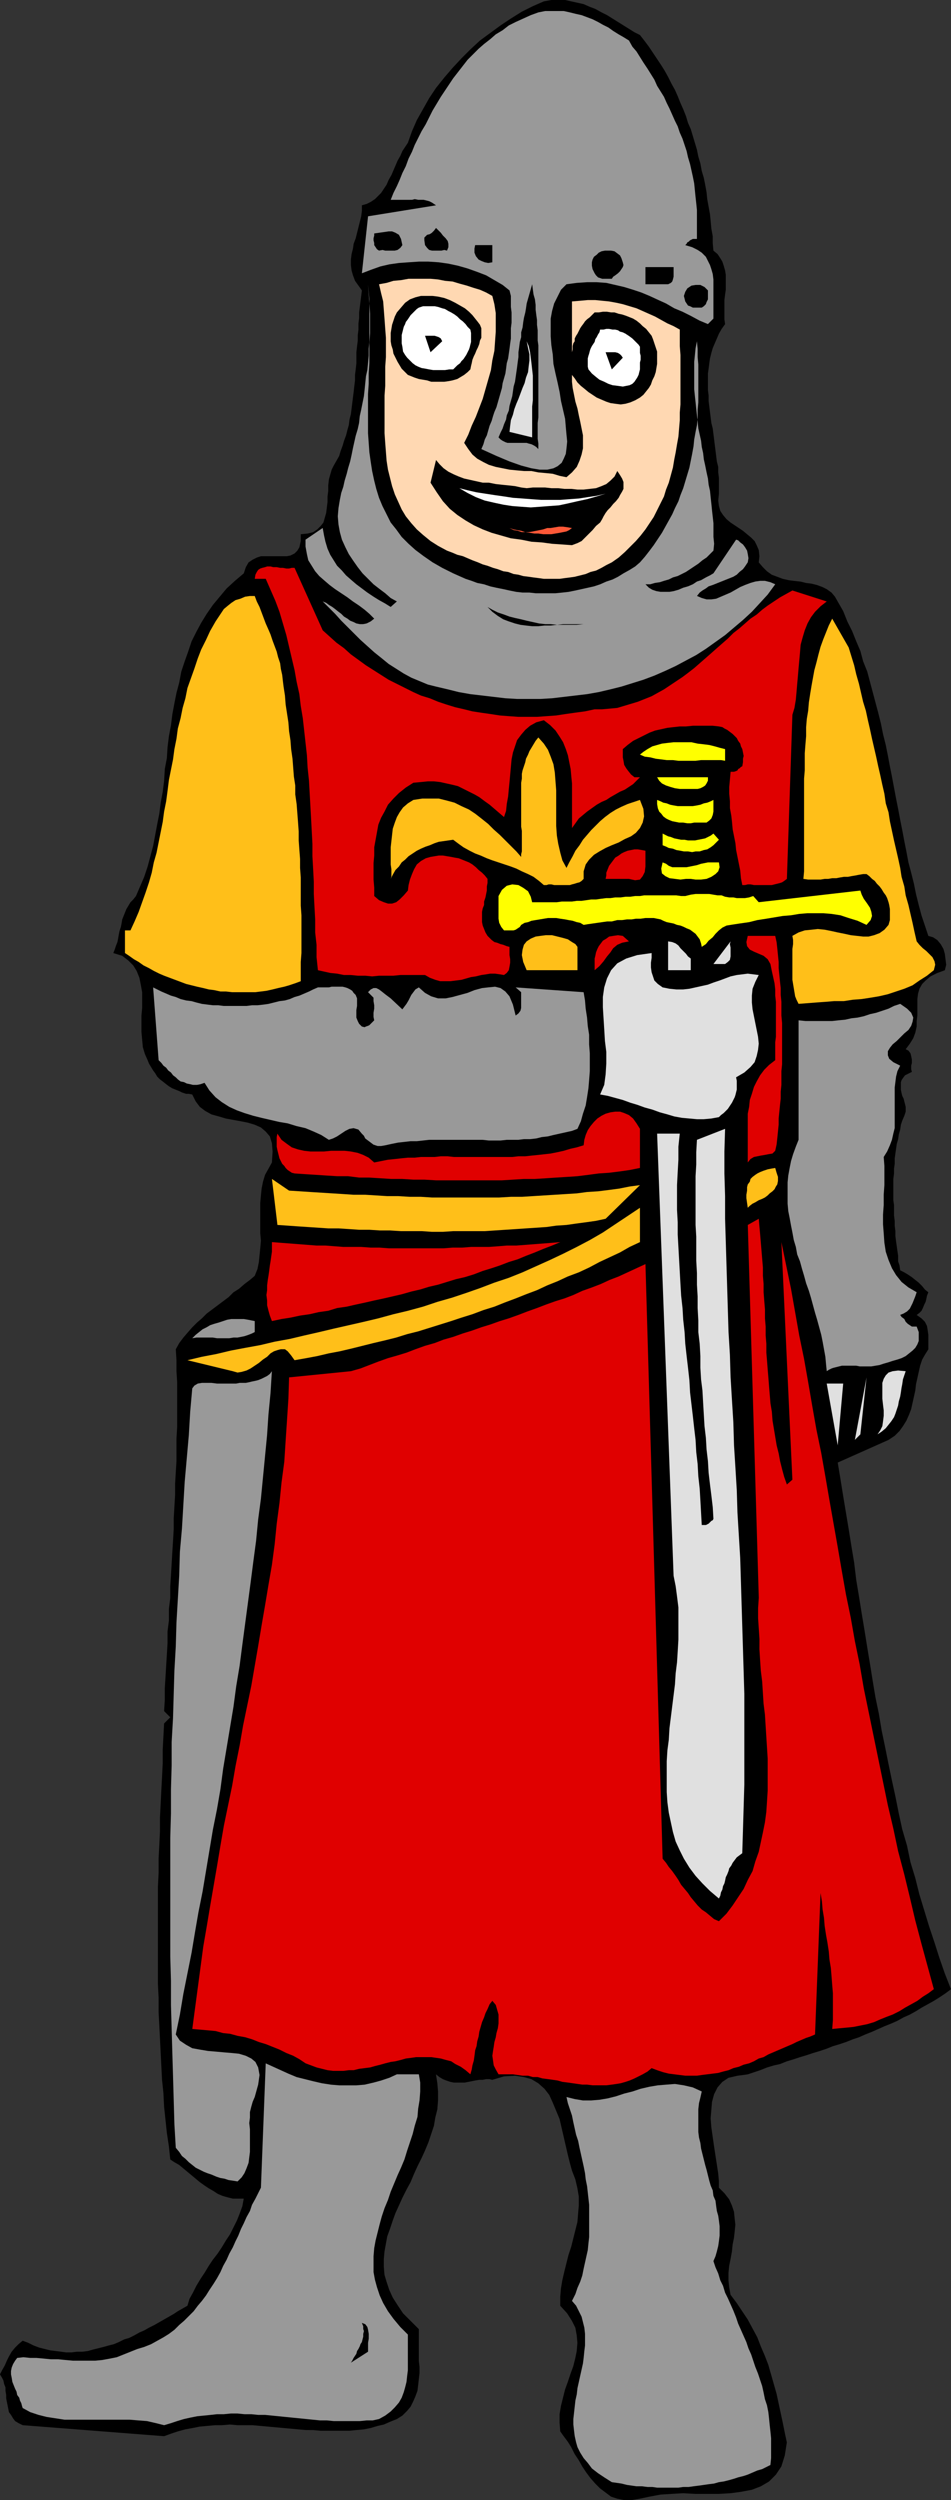<?xml version="1.0" encoding="UTF-8" standalone="no"?>
<svg
   version="1.0"
   width="59.225mm"
   height="155.668mm"
   id="svg55"
   sodipodi:docname="Knight 07.wmf"
   xmlns:inkscape="http://www.inkscape.org/namespaces/inkscape"
   xmlns:sodipodi="http://sodipodi.sourceforge.net/DTD/sodipodi-0.dtd"
   xmlns="http://www.w3.org/2000/svg"
   xmlns:svg="http://www.w3.org/2000/svg">
  <rect width="100%" height="100%" fill="#333333" stroke="none"/>
  <sodipodi:namedview
     id="namedview55"
     pagecolor="#ffffff"
     bordercolor="#000000"
     borderopacity="0.25"
     inkscape:showpageshadow="2"
     inkscape:pageopacity="0.0"
     inkscape:pagecheckerboard="0"
     inkscape:deskcolor="#d1d1d1"
     inkscape:document-units="mm" />
  <defs
     id="defs1">
    <pattern
       id="WMFhbasepattern"
       patternUnits="userSpaceOnUse"
       width="6"
       height="6"
       x="0"
       y="0" />
  </defs>
  <path
     style="fill:#000000;fill-opacity:1;fill-rule:evenodd;stroke:none"
     d="m 150.628,8.241 1.131,1.454 0.97,1.293 0.97,1.454 0.97,1.454 0.97,1.454 0.808,1.293 0.808,1.454 0.808,1.616 0.808,1.454 0.646,1.454 0.646,1.616 0.646,1.454 0.646,1.616 0.485,1.616 0.646,1.454 0.485,1.616 0.485,1.616 0.485,1.616 0.323,1.616 0.485,1.616 0.323,1.778 0.485,1.616 0.323,1.616 0.323,1.778 0.162,1.616 0.323,1.778 0.323,1.778 0.162,1.616 0.162,1.778 0.323,1.778 v 1.616 l 0.162,1.778 0.97,0.808 0.646,0.97 0.485,0.808 0.323,0.97 0.323,1.131 0.162,0.97 v 1.293 1.131 1.131 l -0.162,1.131 -0.162,1.293 v 1.131 1.131 1.293 0.97 l 0.162,1.131 -0.808,1.131 -0.646,1.131 -0.485,1.131 -0.485,1.131 -0.485,1.131 -0.323,1.131 -0.323,1.293 -0.162,1.131 -0.162,1.293 -0.162,1.131 v 1.293 1.293 1.293 l 0.162,1.293 v 1.293 l 0.162,1.293 0.162,1.293 0.162,1.293 0.162,1.293 0.323,1.293 0.162,1.293 0.162,1.293 0.162,1.293 0.162,1.293 0.162,1.293 0.162,1.293 0.323,1.293 v 1.293 l 0.162,1.293 v 1.293 1.293 1.131 l -0.162,1.616 0.162,1.293 0.323,1.131 0.646,0.97 0.808,0.97 0.97,0.808 0.97,0.646 0.97,0.646 0.97,0.646 0.97,0.808 0.97,0.808 0.808,0.808 0.485,0.97 0.485,1.131 0.162,1.454 -0.162,1.454 0.97,1.131 0.97,0.97 1.131,0.808 1.293,0.485 1.293,0.485 1.455,0.323 1.293,0.162 1.455,0.162 1.293,0.323 1.293,0.162 1.293,0.323 1.293,0.485 0.97,0.485 1.131,0.808 0.808,0.97 0.646,1.131 1.293,2.262 0.97,2.424 1.131,2.262 0.97,2.424 0.97,2.262 0.646,2.424 0.97,2.424 0.646,2.424 0.646,2.424 0.646,2.424 0.646,2.424 0.646,2.585 0.485,2.424 0.646,2.585 0.485,2.424 0.485,2.585 0.485,2.424 0.485,2.585 0.485,2.585 0.485,2.424 0.485,2.585 0.485,2.424 0.485,2.585 0.485,2.424 0.485,2.585 0.646,2.424 0.646,2.585 0.485,2.424 0.646,2.585 0.646,2.424 0.808,2.424 0.808,2.424 1.131,0.323 0.97,0.646 0.808,0.97 0.646,1.131 0.323,1.131 0.162,1.293 0.162,1.293 -0.323,1.293 -1.778,0.646 -1.616,0.808 -1.131,0.97 -0.808,0.808 -0.646,1.131 -0.323,1.131 -0.162,1.293 v 1.293 1.293 1.293 l -0.162,1.293 v 1.293 l -0.323,1.454 -0.485,1.293 -0.808,1.293 -0.97,1.293 0.646,0.323 0.485,0.646 0.162,0.646 0.162,0.808 v 0.808 l -0.162,0.646 v 0.808 l 0.162,0.646 -0.97,0.485 -0.646,0.323 -0.485,0.646 -0.323,0.485 -0.162,0.485 v 0.646 0.646 0.485 l 0.162,0.808 0.162,0.646 0.323,0.646 0.162,0.646 0.162,0.646 0.162,0.646 v 0.485 0.646 l -0.323,0.97 -0.485,1.131 -0.323,0.97 -0.162,1.131 -0.323,1.131 -0.162,1.131 -0.323,1.131 -0.162,1.131 -0.162,1.131 -0.162,1.131 v 1.293 l -0.162,1.131 v 1.131 l -0.162,1.293 v 1.293 1.131 1.293 1.293 l 0.162,1.131 v 1.293 1.131 l 0.162,1.293 v 1.131 l 0.162,1.293 v 1.131 l 0.162,1.293 0.162,1.131 0.162,1.131 0.162,1.131 v 1.293 l 0.323,0.97 0.162,1.131 0.97,0.485 0.808,0.485 0.97,0.646 0.808,0.646 0.808,0.646 0.808,0.808 0.646,0.808 0.808,0.646 -0.323,0.808 -0.162,0.808 -0.162,0.646 -0.323,0.646 -0.323,0.808 -0.323,0.646 -0.485,0.485 -0.646,0.485 1.131,0.808 0.808,0.808 0.485,0.97 0.162,0.97 0.162,1.131 v 1.131 1.131 1.131 l -0.808,1.293 -0.646,1.131 -0.485,1.454 -0.323,1.454 -0.323,1.454 -0.323,1.454 -0.162,1.454 -0.323,1.454 -0.323,1.454 -0.323,1.454 -0.485,1.293 -0.646,1.454 -0.808,1.293 -0.808,1.131 -1.131,1.131 -1.455,0.97 -11.96,5.332 0.646,3.878 0.646,4.04 0.646,3.878 0.646,3.878 0.646,4.04 0.646,3.878 0.485,4.04 0.646,3.878 0.646,4.04 0.646,3.878 0.646,4.04 0.646,3.878 0.646,4.04 0.646,3.878 0.808,3.878 0.646,3.878 0.808,3.878 0.808,4.04 0.808,3.878 0.808,3.717 0.808,4.04 0.808,3.717 1.131,3.878 0.808,3.878 1.131,3.717 0.97,3.878 1.131,3.717 1.131,3.717 1.293,3.878 1.131,3.555 1.293,3.717 1.455,3.717 -1.293,0.97 -1.455,0.97 -1.293,0.808 -1.455,0.808 -1.455,0.808 -1.293,0.808 -1.455,0.808 -1.455,0.646 -1.455,0.808 -1.455,0.646 -1.616,0.646 -1.455,0.646 -1.455,0.646 -1.616,0.646 -1.455,0.646 -1.455,0.485 -1.616,0.646 -1.455,0.485 -1.616,0.485 -1.616,0.646 -1.455,0.485 -1.616,0.485 -1.455,0.485 -1.616,0.485 -1.455,0.485 -1.616,0.485 -1.616,0.646 -1.455,0.323 -1.616,0.485 -1.616,0.646 -1.455,0.485 -1.455,0.485 -2.424,0.323 -2.101,0.485 -1.455,0.97 -1.131,1.293 -0.808,1.616 -0.485,1.778 -0.162,1.939 -0.162,1.939 0.162,2.101 0.323,2.262 0.323,2.262 0.323,2.101 0.323,2.101 0.323,2.101 0.162,1.778 v 1.616 l 1.293,1.293 1.131,1.454 0.646,1.454 0.485,1.454 0.162,1.616 0.162,1.454 -0.162,1.616 -0.162,1.454 -0.323,1.616 -0.162,1.616 -0.323,1.778 -0.323,1.616 -0.162,1.616 v 1.778 l 0.162,1.616 0.323,1.778 1.455,1.939 1.293,1.939 1.293,1.939 1.131,2.101 1.131,2.101 0.808,2.101 0.97,2.262 0.808,2.101 0.646,2.262 0.646,2.262 0.646,2.262 0.485,2.262 0.485,2.262 0.485,2.262 0.485,2.424 0.485,2.262 -0.485,3.07 -0.808,2.585 -1.293,1.939 -1.616,1.616 -1.939,1.131 -2.101,0.808 -2.586,0.485 -2.424,0.323 -2.748,0.162 h -2.748 -2.748 l -2.909,-0.162 -2.748,0.162 -2.586,0.162 -2.586,0.485 -2.263,0.485 -1.939,0.323 h -1.778 l -1.616,-0.323 -1.455,-0.485 -1.293,-0.97 -1.293,-0.97 -1.131,-1.131 -1.131,-1.293 -0.97,-1.293 -0.97,-1.454 -0.808,-1.454 -0.97,-1.454 -0.808,-1.616 -0.808,-1.293 -0.97,-1.293 -0.808,-1.131 -0.162,-2.101 v -1.939 l 0.323,-1.939 0.485,-1.939 0.485,-1.939 0.646,-1.778 0.646,-1.939 0.646,-1.778 0.485,-1.939 0.323,-1.616 0.162,-1.939 -0.162,-1.778 -0.323,-1.778 -0.808,-1.616 -1.131,-1.778 -1.616,-1.778 v -2.101 l 0.162,-1.939 0.323,-1.939 0.485,-2.101 0.485,-1.939 0.485,-1.939 0.646,-1.939 0.485,-1.939 0.485,-1.939 0.485,-1.939 0.162,-1.939 0.162,-1.939 v -2.101 l -0.323,-1.939 -0.485,-2.101 -0.808,-2.101 -0.485,-1.778 -0.485,-1.939 -0.485,-2.101 -0.485,-2.101 -0.485,-2.101 -0.485,-2.101 -0.808,-1.939 -0.808,-1.939 -0.808,-1.778 -1.131,-1.454 -1.455,-1.293 -1.616,-0.97 -1.778,-0.485 -2.101,-0.323 -2.586,0.162 -2.748,0.808 -0.646,-0.162 h -0.808 l -0.808,0.162 h -0.808 l -0.97,0.162 -0.808,0.162 -0.808,0.162 -0.808,0.162 h -0.808 -0.97 -0.808 l -0.808,-0.162 -0.97,-0.323 -0.808,-0.323 -0.808,-0.485 -0.808,-0.646 0.323,2.101 0.162,1.939 v 2.101 l -0.162,2.101 -0.485,1.939 -0.323,1.939 -0.646,1.939 -0.646,1.939 -0.808,1.939 -0.808,1.778 -0.97,1.939 -0.808,1.778 -0.808,1.939 -0.97,1.778 -0.97,1.939 -0.808,1.778 -0.808,1.778 -0.646,1.778 -0.646,1.939 -0.646,1.778 -0.323,1.778 -0.323,1.778 -0.162,1.778 v 1.778 l 0.162,1.939 0.485,1.616 0.646,1.939 0.808,1.778 1.131,1.778 1.293,1.939 1.778,1.778 1.939,1.939 v 1.454 1.454 1.454 1.454 1.616 l 0.162,1.454 v 1.454 l -0.162,1.454 -0.162,1.454 -0.162,1.293 -0.485,1.293 -0.485,1.131 -0.646,1.293 -0.808,0.97 -1.131,1.131 -1.293,0.808 -1.616,0.646 -1.455,0.646 -1.455,0.323 -1.616,0.485 -1.616,0.323 -1.778,0.162 -1.616,0.162 h -1.616 -1.778 -1.616 -1.778 l -1.778,-0.162 H 71.92 l -1.778,-0.162 -1.778,-0.162 -1.778,-0.162 -1.778,-0.162 -1.778,-0.162 -1.778,-0.162 -1.778,-0.162 h -1.778 -1.778 l -1.778,-0.162 -1.939,0.162 h -1.616 l -1.778,0.162 -1.778,0.162 -1.616,0.323 -1.778,0.323 -1.778,0.485 -1.455,0.485 -1.778,0.646 L 5.333,570.74 4.364,570.255 3.556,569.77 3.071,569.124 2.586,568.316 2.101,567.67 1.939,566.862 1.778,566.054 1.616,565.246 1.455,564.438 v -0.808 l -0.162,-0.97 v -0.808 L 0.97,561.044 0.808,560.236 0.485,559.59 0,558.782 l 0.485,-0.97 0.646,-1.131 0.485,-1.131 0.485,-0.97 0.646,-1.131 0.808,-0.97 0.808,-0.808 0.97,-0.808 1.293,0.485 1.293,0.646 1.293,0.485 1.293,0.323 1.293,0.323 1.293,0.162 1.293,0.162 1.131,0.162 h 1.293 l 1.293,-0.162 h 1.293 l 1.293,-0.162 1.131,-0.323 1.293,-0.323 1.293,-0.323 1.131,-0.323 1.293,-0.323 1.131,-0.485 1.293,-0.646 1.131,-0.323 1.293,-0.646 1.131,-0.646 1.131,-0.485 1.131,-0.646 1.293,-0.646 1.131,-0.646 1.131,-0.646 1.131,-0.646 1.131,-0.646 0.97,-0.646 1.131,-0.646 1.131,-0.646 0.485,-1.616 0.808,-1.454 0.808,-1.616 0.97,-1.616 0.97,-1.454 0.97,-1.616 0.97,-1.454 1.131,-1.454 0.97,-1.454 0.97,-1.616 0.97,-1.454 0.808,-1.616 0.808,-1.616 0.646,-1.616 0.646,-1.778 0.323,-1.778 h -1.293 -1.293 l -1.293,-0.323 -1.131,-0.323 -1.131,-0.485 -0.97,-0.646 -1.131,-0.646 -0.97,-0.646 -1.131,-0.808 -0.97,-0.808 -0.97,-0.808 -0.97,-0.808 -0.97,-0.808 -0.97,-0.808 -1.131,-0.646 -0.97,-0.646 -0.323,-3.07 -0.485,-3.232 -0.323,-3.07 -0.323,-3.07 -0.162,-3.232 -0.323,-3.07 -0.162,-3.232 -0.162,-3.232 -0.162,-3.232 -0.162,-3.232 -0.162,-3.07 v -3.393 l -0.162,-3.232 v -3.232 -3.232 -3.232 -3.393 -3.232 -3.232 -3.232 l 0.162,-3.232 v -3.393 l 0.162,-3.07 0.162,-3.393 v -3.232 l 0.162,-3.232 0.162,-3.232 0.162,-3.07 0.162,-3.232 v -3.232 l 0.162,-3.07 0.162,-3.07 1.455,-1.454 -1.455,-1.454 0.162,-2.585 v -2.747 l 0.162,-2.585 0.162,-2.747 0.162,-2.585 0.162,-2.747 v -2.747 l 0.323,-2.585 v -2.747 l 0.323,-2.585 v -2.747 l 0.162,-2.585 0.162,-2.747 0.162,-2.747 0.162,-2.585 0.162,-2.747 v -2.585 l 0.162,-2.747 0.162,-2.747 v -2.585 l 0.162,-2.747 0.162,-2.585 v -2.747 -2.585 l 0.162,-2.747 v -2.585 -2.585 -2.747 -2.585 l -0.162,-2.585 v -2.585 l -0.162,-2.585 0.808,-1.454 0.97,-1.293 0.97,-1.131 1.131,-1.293 1.131,-1.131 1.131,-0.97 1.131,-1.131 1.293,-0.97 1.293,-0.97 1.293,-0.97 1.293,-0.97 1.131,-1.131 1.293,-0.808 1.293,-1.131 1.293,-0.97 1.131,-0.97 0.646,-1.616 0.323,-1.616 0.162,-1.616 0.162,-1.616 0.162,-1.778 -0.162,-1.778 v -1.778 -1.778 -1.778 -1.778 l 0.162,-1.778 0.162,-1.616 0.323,-1.616 0.485,-1.616 0.808,-1.454 0.808,-1.454 0.162,-2.585 -0.162,-1.939 -0.485,-1.616 -0.97,-1.131 -1.131,-0.97 -1.455,-0.646 -1.616,-0.485 -1.616,-0.323 -1.778,-0.323 -1.778,-0.323 -1.616,-0.485 -1.778,-0.485 -1.455,-0.808 -1.293,-0.97 -0.97,-1.293 -0.808,-1.616 -0.808,-0.162 h -0.646 l -0.97,-0.323 -0.646,-0.323 -0.808,-0.323 -0.808,-0.323 -0.808,-0.485 -0.646,-0.485 -0.808,-0.646 -0.646,-0.485 -0.646,-0.646 -0.485,-0.808 -0.485,-0.646 -0.485,-0.808 -0.485,-0.808 -0.323,-0.808 -0.646,-1.454 -0.485,-1.616 -0.162,-1.778 -0.162,-1.778 v -1.939 -1.939 l 0.162,-1.778 v -1.939 -1.778 l -0.323,-1.778 -0.323,-1.616 -0.646,-1.616 -0.808,-1.293 -1.131,-1.131 -1.455,-1.131 -2.101,-0.646 0.323,-0.808 0.323,-0.97 0.323,-0.808 0.162,-0.808 0.162,-0.97 0.162,-0.808 0.323,-0.97 0.162,-0.808 0.162,-0.97 0.323,-0.808 0.323,-0.808 0.323,-0.808 0.485,-0.808 0.485,-0.808 0.646,-0.646 0.646,-0.808 0.97,-2.262 0.97,-2.262 0.808,-2.424 0.646,-2.424 0.646,-2.424 0.485,-2.585 0.485,-2.585 0.485,-2.424 0.323,-2.585 0.485,-2.585 0.323,-2.585 0.162,-2.747 0.485,-2.585 0.162,-2.585 0.323,-2.585 0.485,-2.585 0.323,-2.585 0.485,-2.585 0.485,-2.424 0.646,-2.424 0.485,-2.585 0.808,-2.424 0.808,-2.262 0.808,-2.424 1.131,-2.262 1.131,-2.101 1.293,-2.101 1.455,-2.101 1.616,-1.939 1.616,-1.939 1.939,-1.778 2.101,-1.778 0.485,-1.454 0.646,-1.131 0.97,-0.646 0.97,-0.485 0.97,-0.323 h 1.293 1.293 1.131 1.131 1.293 l 0.808,-0.162 0.97,-0.485 0.646,-0.646 0.485,-0.808 0.323,-1.454 v -1.616 l 1.616,-0.162 1.293,-0.323 0.97,-0.646 0.808,-0.808 0.646,-0.808 0.323,-1.131 0.323,-1.131 0.162,-1.293 0.162,-1.293 v -1.293 l 0.162,-1.293 v -1.293 l 0.162,-1.454 0.323,-1.131 0.323,-1.131 0.485,-0.97 0.646,-1.131 0.646,-1.131 0.323,-1.131 0.485,-1.293 0.323,-1.131 0.485,-1.293 0.323,-1.293 0.323,-1.131 0.162,-1.293 0.323,-1.293 0.162,-1.293 0.162,-1.293 0.162,-1.293 0.162,-1.293 0.162,-1.454 0.162,-1.293 v -1.293 l 0.162,-1.293 0.162,-1.454 v -1.293 -1.293 l 0.162,-1.454 0.162,-1.293 v -1.293 l 0.162,-1.293 v -1.454 l 0.162,-1.293 v -1.293 l 0.162,-1.293 0.162,-1.293 0.162,-1.293 0.162,-1.293 -0.808,-1.131 -0.808,-1.131 -0.485,-1.293 -0.323,-1.131 -0.162,-1.293 v -1.293 l 0.162,-1.293 0.323,-1.293 0.162,-1.131 0.485,-1.293 0.323,-1.293 0.323,-1.293 0.323,-1.293 0.323,-1.293 0.162,-1.293 v -1.293 l 1.131,-0.323 0.97,-0.485 0.97,-0.646 0.808,-0.808 0.646,-0.646 0.646,-0.97 0.646,-0.97 0.485,-1.131 0.646,-1.131 0.485,-1.131 0.485,-1.131 0.485,-1.131 0.646,-1.131 0.485,-1.131 0.646,-0.97 0.646,-0.97 0.97,-2.747 1.131,-2.585 1.455,-2.585 1.455,-2.585 1.616,-2.424 1.939,-2.424 1.939,-2.262 2.101,-2.262 2.101,-2.101 2.263,-2.101 2.424,-1.778 2.424,-1.778 2.424,-1.616 2.586,-1.616 2.586,-1.293 2.586,-1.131 L 129.78,0 h 1.616 1.616 l 1.455,0.323 1.455,0.323 1.455,0.323 1.455,0.646 1.293,0.485 1.455,0.808 1.293,0.646 1.293,0.808 1.293,0.808 1.293,0.808 1.293,0.808 1.293,0.808 z"
     id="path1" />
  <path
     style="fill:#999999;fill-opacity:1;fill-rule:evenodd;stroke:none"
     d="m 148.043,9.534 0.808,1.454 0.97,1.131 0.808,1.293 0.808,1.293 0.97,1.454 0.808,1.293 0.808,1.293 0.646,1.454 0.808,1.293 0.808,1.293 0.646,1.454 0.646,1.293 0.646,1.454 0.646,1.454 0.646,1.293 0.485,1.454 0.646,1.454 0.485,1.454 0.485,1.454 0.323,1.454 0.485,1.616 0.323,1.454 0.323,1.454 0.323,1.616 0.162,1.616 0.162,1.616 0.162,1.454 0.162,1.616 v 1.778 1.616 1.616 1.778 h -0.646 -0.323 l -0.323,0.162 -0.323,0.162 -0.323,0.323 -0.323,0.162 -0.162,0.323 -0.323,0.323 1.616,0.485 1.293,0.646 0.97,0.646 0.97,0.97 0.485,0.97 0.485,0.97 0.323,0.97 0.323,1.131 0.162,1.293 v 1.131 1.293 1.293 1.293 1.454 1.293 1.454 l -1.293,1.293 -1.939,-0.808 -2.101,-1.131 -1.939,-0.97 -1.939,-0.808 -1.939,-1.131 -1.778,-0.808 -2.101,-0.97 -1.939,-0.808 -1.939,-0.646 -2.101,-0.646 -2.101,-0.485 -2.101,-0.485 -2.263,-0.162 h -2.263 l -2.424,0.162 -2.424,0.323 -1.293,1.293 -0.808,1.616 -0.808,1.616 -0.485,1.778 -0.323,1.778 v 2.101 2.101 l 0.162,2.101 0.323,2.101 0.162,2.262 0.485,2.262 0.485,2.101 0.485,2.262 0.323,2.101 0.485,2.101 0.485,2.101 0.162,1.939 0.162,1.778 0.162,1.616 -0.162,1.616 -0.162,1.293 -0.485,1.131 -0.485,0.97 -0.97,0.808 -0.97,0.485 -1.455,0.323 h -1.778 l -1.939,-0.323 -2.424,-0.646 -2.748,-0.97 -3.071,-1.293 -3.556,-1.616 0.485,-1.131 0.323,-1.131 0.485,-0.97 0.323,-1.131 0.323,-1.131 0.485,-1.131 0.323,-1.131 0.323,-0.97 0.485,-1.131 0.323,-1.131 0.323,-1.131 0.323,-1.131 0.323,-1.131 0.162,-1.131 0.323,-1.131 0.323,-1.131 0.162,-1.131 0.162,-1.293 0.323,-1.131 0.162,-1.131 0.162,-1.131 0.162,-1.293 0.162,-1.131 v -1.293 -1.131 l 0.162,-1.293 v -1.131 -1.293 l -0.162,-1.293 v -1.293 -1.293 l -0.323,-1.293 -1.616,-1.293 -1.939,-1.131 -1.939,-1.131 -2.101,-0.808 -2.263,-0.808 -2.263,-0.646 -2.263,-0.485 -2.263,-0.323 -2.424,-0.162 h -2.263 l -2.424,0.162 -2.263,0.162 -2.263,0.323 -2.101,0.485 -2.263,0.808 -2.101,0.808 1.455,-13.412 16,-2.585 -0.485,-0.323 -0.485,-0.323 -0.646,-0.323 -0.646,-0.162 -0.646,-0.162 h -0.646 -0.646 l -0.808,-0.162 -0.646,0.162 H 96.325 95.517 94.87 94.062 93.415 92.607 91.961 l 0.646,-1.616 0.808,-1.616 0.646,-1.454 0.646,-1.616 0.808,-1.616 0.646,-1.778 0.808,-1.616 0.646,-1.616 0.808,-1.616 0.808,-1.616 0.97,-1.616 0.808,-1.616 0.808,-1.616 0.97,-1.616 0.97,-1.616 0.97,-1.454 0.97,-1.454 0.97,-1.454 1.131,-1.454 1.131,-1.454 1.131,-1.454 1.293,-1.293 1.293,-1.293 1.293,-1.131 1.455,-1.131 1.293,-1.131 1.616,-0.97 1.455,-1.131 1.616,-0.808 1.778,-0.808 1.778,-0.808 1.778,-0.646 1.616,-0.323 h 1.455 1.455 1.455 l 1.455,0.323 1.293,0.323 1.455,0.323 1.293,0.485 1.293,0.485 1.293,0.646 1.131,0.646 1.293,0.646 1.131,0.808 1.293,0.808 1.131,0.646 z"
     id="path2" />
  <path
     style="fill:#000000;fill-opacity:1;fill-rule:evenodd;stroke:none"
     d="m 94.708,57.688 -0.485,0.646 -0.646,0.485 -0.646,0.162 h -0.646 -0.808 -0.808 l -0.646,-0.162 -0.808,0.162 -0.485,-0.323 -0.323,-0.485 -0.323,-0.485 v -0.485 l -0.162,-0.646 v -0.485 l 0.162,-0.646 V 54.941 l 1.131,-0.162 1.131,-0.162 1.131,-0.162 h 0.808 l 0.808,0.323 0.808,0.485 0.485,0.97 z"
     id="path3" />
  <path
     style="fill:#000000;fill-opacity:1;fill-rule:evenodd;stroke:none"
     d="m 105.214,58.981 -0.646,-0.162 -0.646,0.162 h -0.808 -0.808 -0.646 l -0.646,-0.162 -0.485,-0.485 -0.485,-0.646 -0.162,-1.131 v -0.646 l 0.323,-0.323 0.323,-0.323 0.646,-0.162 0.485,-0.323 0.485,-0.485 0.485,-0.646 0.485,0.485 0.646,0.646 0.485,0.646 0.646,0.646 0.485,0.646 0.162,0.646 v 0.808 z"
     id="path4" />
  <path
     style="fill:#000000;fill-opacity:1;fill-rule:evenodd;stroke:none"
     d="m 115.88,61.728 -0.97,0.162 -0.808,-0.162 -0.808,-0.323 -0.646,-0.323 -0.646,-0.808 -0.323,-0.808 v -0.97 l 0.162,-0.808 h 4.04 z"
     id="path5" />
  <path
     style="fill:#000000;fill-opacity:1;fill-rule:evenodd;stroke:none"
     d="m 146.588,61.728 0.162,0.646 -0.162,0.485 -0.323,0.485 -0.323,0.485 -0.485,0.485 -0.646,0.485 -0.485,0.323 -0.323,0.485 h -0.646 -0.485 -0.646 -0.485 l -0.485,-0.162 -0.485,-0.162 -0.485,-0.485 -0.323,-0.485 -0.485,-0.97 -0.162,-0.808 v -0.808 l 0.162,-0.646 0.323,-0.646 0.646,-0.485 0.485,-0.485 0.646,-0.323 0.808,-0.162 h 0.646 0.808 l 0.808,0.162 0.646,0.485 0.646,0.485 0.323,0.646 z"
     id="path6" />
  <path
     style="fill:#000000;fill-opacity:1;fill-rule:evenodd;stroke:none"
     d="m 158.548,62.859 v 0.646 0.485 0.646 0.485 l -0.162,0.646 -0.162,0.485 -0.323,0.323 -0.646,0.323 h -5.333 v -4.04 z"
     id="path7" />
  <path
     style="fill:#ffd8b2;fill-opacity:1;fill-rule:evenodd;stroke:none"
     d="m 115.88,69.646 0.485,1.939 0.323,2.101 v 2.101 2.262 l -0.162,2.262 -0.162,2.262 -0.485,2.262 -0.323,2.262 -0.646,2.262 -0.646,2.262 -0.646,2.262 -0.808,2.101 -0.808,2.101 -0.97,2.101 -0.808,2.101 -0.97,1.939 0.97,1.454 0.97,1.293 1.131,0.97 1.455,0.808 1.293,0.646 1.616,0.485 1.616,0.323 1.616,0.323 1.616,0.162 1.778,0.162 h 1.778 l 1.616,0.323 1.778,0.162 1.616,0.162 1.616,0.485 1.616,0.323 1.293,-1.131 1.131,-1.293 0.646,-1.454 0.485,-1.454 0.323,-1.454 v -1.454 -1.616 l -0.323,-1.616 -0.323,-1.616 -0.323,-1.454 -0.323,-1.616 -0.485,-1.616 -0.323,-1.616 -0.323,-1.616 -0.162,-1.454 v -1.616 l 0.646,0.808 0.646,0.97 0.808,0.808 0.808,0.646 0.97,0.808 0.97,0.646 0.97,0.646 1.131,0.485 1.131,0.485 0.97,0.323 1.131,0.162 1.293,0.162 1.131,-0.162 1.131,-0.323 1.131,-0.485 1.131,-0.646 0.808,-0.646 0.646,-0.808 0.646,-0.808 0.485,-0.808 0.323,-0.97 0.485,-0.97 0.323,-0.97 0.162,-0.97 0.162,-0.97 v -0.97 -0.97 -0.97 l -0.323,-0.97 -0.323,-0.97 -0.323,-0.97 -0.323,-0.808 -0.646,-0.808 -0.646,-0.808 -0.808,-0.646 -0.646,-0.646 -0.808,-0.646 -0.808,-0.485 -0.808,-0.323 -0.808,-0.323 -0.97,-0.323 -0.808,-0.162 -0.97,-0.323 h -0.808 l -0.97,-0.162 h -0.97 l -0.97,0.162 h -0.97 l -0.646,0.646 -0.485,0.485 -0.646,0.485 -0.485,0.485 -0.323,0.485 -0.485,0.646 -0.323,0.485 -0.323,0.646 -0.323,0.646 -0.323,0.485 -0.323,0.646 v 0.646 l -0.323,0.485 -0.162,0.646 v 0.808 l -0.162,0.646 V 70.939 l 1.939,-0.162 1.778,-0.162 h 1.778 l 1.616,0.162 1.616,0.162 1.778,0.323 1.455,0.323 1.616,0.485 1.616,0.485 1.455,0.646 1.455,0.646 1.455,0.646 1.455,0.808 1.455,0.808 1.455,0.646 1.455,0.808 v 1.939 1.939 l 0.162,2.101 v 1.939 1.939 1.939 1.939 1.939 1.939 l -0.162,1.939 v 1.778 l -0.162,1.939 -0.162,1.939 -0.323,1.778 -0.323,1.939 -0.323,1.616 -0.323,1.939 -0.485,1.778 -0.485,1.778 -0.646,1.616 -0.485,1.616 -0.808,1.616 -0.808,1.616 -0.808,1.616 -0.97,1.454 -0.97,1.454 -1.131,1.454 -1.131,1.293 -1.293,1.293 -1.293,1.293 -1.455,1.293 -1.616,1.131 -1.293,0.646 -1.131,0.646 -1.293,0.646 -1.293,0.323 -1.131,0.485 -1.293,0.323 -1.293,0.323 -1.131,0.162 -1.293,0.162 -1.131,0.162 h -1.293 -1.131 -1.293 l -1.131,-0.162 -1.293,-0.162 -1.131,-0.162 -1.293,-0.162 -1.131,-0.323 -1.131,-0.162 -1.293,-0.485 -1.131,-0.162 -1.293,-0.485 -1.131,-0.323 -1.293,-0.485 -1.131,-0.323 -1.131,-0.485 -1.293,-0.485 -1.131,-0.485 -1.131,-0.485 -1.293,-0.323 -1.131,-0.485 -1.293,-0.485 -2.101,-1.131 -1.778,-1.131 -1.778,-1.454 -1.455,-1.293 -1.293,-1.454 -1.293,-1.616 -0.97,-1.616 -0.808,-1.778 -0.808,-1.778 -0.646,-1.939 -0.485,-1.939 -0.485,-1.939 -0.323,-2.101 -0.162,-2.101 -0.162,-2.101 -0.162,-2.262 V 99.863 97.601 95.339 93.076 l 0.162,-2.262 v -2.262 -2.262 l 0.162,-2.262 V 81.765 79.503 l -0.162,-2.101 -0.162,-2.262 -0.162,-2.101 -0.162,-2.101 -0.485,-1.939 -0.485,-2.101 1.778,-0.323 1.616,-0.485 1.778,-0.162 1.778,-0.323 h 1.616 1.778 1.778 l 1.778,0.162 1.616,0.323 1.778,0.162 1.616,0.485 1.778,0.485 1.455,0.485 1.616,0.485 1.455,0.646 z"
     id="path8" />
  <path
     style="fill:#999999;fill-opacity:1;fill-rule:evenodd;stroke:none"
     d="m 104.082,133.636 1.293,0.646 1.293,0.646 1.455,0.646 1.455,0.646 1.455,0.485 1.293,0.485 1.616,0.323 1.455,0.485 1.455,0.323 1.616,0.323 1.455,0.323 1.616,0.323 1.455,0.162 h 1.616 l 1.455,0.162 h 1.616 1.616 1.455 l 1.616,-0.162 1.455,-0.162 1.616,-0.323 1.455,-0.323 1.455,-0.323 1.455,-0.323 1.455,-0.485 1.455,-0.646 1.455,-0.485 1.293,-0.646 1.293,-0.808 1.455,-0.808 1.293,-0.808 1.131,-0.97 1.131,-1.293 1.131,-1.454 0.97,-1.293 0.97,-1.454 0.97,-1.454 0.808,-1.454 0.808,-1.454 0.808,-1.454 0.646,-1.454 0.808,-1.616 0.485,-1.454 0.646,-1.616 0.485,-1.616 0.485,-1.616 0.485,-1.616 0.323,-1.616 0.323,-1.616 0.323,-1.778 0.162,-1.616 0.323,-1.778 0.323,-1.616 0.162,-1.778 v -1.778 l 0.162,-1.778 v -1.778 -1.778 -1.778 -1.778 -1.778 l -0.162,-1.778 v -1.939 l -0.162,-1.778 -0.323,1.616 -0.162,1.616 -0.162,1.616 v 1.778 1.454 1.616 1.616 l 0.162,1.616 0.162,1.454 0.162,1.616 0.162,1.454 0.162,1.454 0.162,1.616 0.323,1.454 0.323,1.454 0.162,1.454 0.323,1.454 0.162,1.454 0.323,1.454 0.323,1.616 0.323,1.454 0.162,1.454 0.323,1.454 0.162,1.616 0.162,1.454 0.162,1.616 0.162,1.454 0.162,1.454 v 1.616 1.616 l 0.162,1.616 -0.162,1.616 -0.808,0.808 -0.808,0.808 -0.97,0.646 -0.97,0.808 -0.97,0.646 -0.97,0.646 -0.97,0.646 -0.97,0.485 -0.97,0.485 -1.131,0.323 -0.97,0.485 -1.131,0.323 -0.97,0.323 -1.131,0.162 -1.131,0.323 h -1.131 l 0.808,0.808 0.808,0.485 0.97,0.323 0.97,0.162 h 0.97 1.131 l 0.97,-0.162 1.131,-0.323 1.131,-0.485 1.131,-0.323 1.131,-0.485 0.97,-0.646 0.97,-0.323 1.131,-0.646 0.97,-0.485 0.808,-0.485 5.333,-7.918 0.485,0.162 0.485,0.485 0.646,0.485 0.485,0.646 0.485,0.808 0.162,0.808 0.162,0.97 -0.162,0.97 -0.646,0.97 -0.485,0.646 -0.808,0.646 -0.646,0.646 -0.808,0.485 -0.808,0.323 -0.808,0.323 -0.808,0.323 -0.808,0.323 -0.808,0.323 -0.808,0.323 -0.97,0.323 -0.646,0.485 -0.808,0.485 -0.646,0.485 -0.646,0.808 1.131,0.485 1.131,0.323 h 1.131 l 1.131,-0.162 1.131,-0.485 1.131,-0.485 1.131,-0.485 1.131,-0.646 1.131,-0.646 1.131,-0.485 1.293,-0.485 1.131,-0.323 1.131,-0.162 h 1.131 l 1.293,0.323 1.131,0.485 -1.778,2.424 -1.778,1.939 -1.939,2.101 -2.101,1.939 -2.101,1.778 -2.101,1.778 -2.263,1.616 -2.263,1.616 -2.263,1.454 -2.424,1.293 -2.424,1.293 -2.424,1.131 -2.586,1.131 -2.586,0.97 -2.586,0.808 -2.586,0.808 -2.586,0.646 -2.748,0.646 -2.748,0.485 -2.748,0.323 -2.748,0.323 -2.748,0.323 -2.748,0.162 h -2.748 -2.748 l -2.748,-0.162 -2.748,-0.323 -2.748,-0.323 -2.748,-0.323 -2.748,-0.485 -2.586,-0.646 -2.748,-0.646 -1.939,-0.485 -1.939,-0.808 -1.939,-0.808 -1.778,-0.97 -1.778,-1.131 -1.778,-1.131 -1.778,-1.454 -1.616,-1.293 -1.616,-1.454 -1.616,-1.454 -1.616,-1.616 -1.455,-1.454 -1.455,-1.454 -1.455,-1.616 -1.455,-1.454 -1.455,-1.454 0.808,0.323 0.646,0.485 0.808,0.485 0.646,0.485 0.808,0.646 0.646,0.485 0.646,0.646 0.808,0.485 0.646,0.485 0.808,0.323 0.646,0.323 0.808,0.162 h 0.808 l 0.808,-0.162 0.97,-0.485 0.808,-0.646 -1.131,-1.131 -1.131,-0.97 -1.293,-0.97 -1.455,-0.97 -1.293,-0.97 -1.455,-0.97 -1.455,-0.97 -1.293,-0.97 -1.131,-0.97 -1.293,-1.131 -0.97,-1.131 -0.808,-1.293 -0.808,-1.293 -0.323,-1.454 -0.323,-1.778 v -1.616 l 4.04,-2.747 0.323,1.778 0.323,1.454 0.485,1.616 0.646,1.454 0.808,1.293 0.808,1.293 1.131,1.131 0.97,1.131 1.293,1.131 1.131,0.97 1.293,0.97 1.293,0.97 1.455,0.97 1.293,0.808 1.455,0.808 1.293,0.808 1.455,-1.293 -1.455,-0.808 -1.293,-1.131 -1.293,-0.97 -1.455,-1.131 -1.293,-1.293 -1.293,-1.293 -1.131,-1.454 -1.131,-1.616 -0.97,-1.454 -0.808,-1.616 -0.808,-1.778 -0.485,-1.778 -0.323,-1.778 -0.162,-1.939 0.162,-1.939 0.323,-1.939 0.323,-1.616 0.485,-1.454 0.323,-1.454 0.485,-1.616 0.323,-1.293 0.485,-1.616 0.323,-1.454 0.323,-1.616 0.323,-1.454 0.323,-1.454 0.485,-1.616 0.323,-1.454 0.162,-1.616 0.323,-1.454 0.323,-1.616 0.323,-1.616 0.162,-1.454 0.162,-1.616 0.162,-1.616 0.323,-1.454 0.162,-1.616 0.162,-1.778 v -1.616 l 0.162,-1.616 v -1.616 -1.616 -1.778 -1.616 -1.778 -1.616 l -0.162,-1.778 -0.162,-1.778 0.162,2.262 0.162,2.262 0.162,2.424 v 2.262 2.262 l -0.162,2.424 v 2.424 2.262 l -0.162,2.424 v 2.424 l -0.162,2.424 v 2.262 2.424 2.262 2.262 l 0.162,2.262 0.162,2.262 0.323,2.262 0.323,2.101 0.485,2.262 0.485,1.939 0.646,2.101 0.808,1.939 0.97,1.939 0.97,1.939 1.293,1.616 1.293,1.778 1.616,1.616 1.616,1.454 1.939,1.454 2.101,1.454 z"
     id="path9" />
  <path
     style="fill:#000000;fill-opacity:1;fill-rule:evenodd;stroke:none"
     d="m 126.709,105.681 -0.485,-0.485 -0.485,-0.323 -0.646,-0.323 -0.646,-0.162 -0.485,-0.162 h -0.646 -0.646 -0.646 -0.646 -0.646 -0.646 -0.646 l -0.485,-0.162 -0.646,-0.323 -0.485,-0.323 -0.485,-0.485 0.485,-1.131 0.485,-0.97 0.323,-0.97 0.485,-1.131 0.162,-0.97 0.485,-1.131 0.162,-1.131 0.323,-1.131 0.323,-1.131 0.162,-1.131 0.162,-1.131 0.323,-1.131 0.162,-1.131 0.162,-1.131 0.162,-1.131 0.162,-1.293 0.162,-1.131 v -1.131 l 0.162,-1.131 0.162,-1.293 0.323,-1.131 v -1.131 l 0.323,-1.131 0.162,-1.293 0.162,-0.97 0.323,-1.293 0.162,-0.97 0.162,-1.131 0.323,-1.131 0.323,-1.131 0.323,-1.131 0.323,-1.131 0.162,1.293 0.162,1.131 0.323,1.131 0.162,1.293 v 1.131 l 0.162,1.293 0.162,1.131 v 1.131 l 0.162,1.293 v 1.131 1.293 l 0.162,1.131 v 1.293 1.131 1.131 1.293 1.293 1.131 1.293 1.131 1.293 1.131 1.293 1.131 1.293 1.131 l -0.162,1.293 v 1.293 1.131 1.293 l 0.162,1.131 z"
     id="path10" />
  <path
     style="fill:#000000;fill-opacity:1;fill-rule:evenodd;stroke:none"
     d="m 166.629,68.353 v 0.485 0.646 0.485 0.485 l -0.323,0.646 -0.162,0.485 -0.485,0.485 -0.485,0.323 h -0.485 -0.485 -0.646 -0.485 l -0.646,-0.323 -0.485,-0.162 -0.323,-0.485 -0.323,-0.485 -0.323,-1.293 0.323,-0.97 0.485,-0.808 0.97,-0.646 0.97,-0.162 h 1.131 l 0.97,0.485 z"
     id="path11" />
  <path
     style="fill:#000000;fill-opacity:1;fill-rule:evenodd;stroke:none"
     d="m 111.84,74.978 0.646,0.808 0.485,0.646 0.323,0.808 v 0.808 0.646 0.808 l -0.323,0.646 -0.162,0.808 -0.323,0.808 -0.323,0.646 -0.323,0.808 -0.323,0.646 -0.323,0.808 -0.162,0.808 -0.162,0.646 -0.162,0.808 -0.646,0.646 -0.808,0.646 -0.808,0.485 -0.808,0.485 -1.131,0.323 -0.808,0.162 -1.131,0.162 h -0.97 -0.97 -1.131 L 100.527,89.521 99.557,89.36 98.587,89.198 97.618,88.875 96.809,88.552 96.001,88.229 95.355,87.582 94.547,86.774 94.062,85.966 93.577,85.159 93.092,84.189 92.607,83.219 92.446,82.25 92.123,81.28 91.961,80.311 v -0.97 -0.97 l 0.162,-0.97 0.162,-0.97 0.323,-0.97 0.323,-0.97 0.485,-0.97 0.97,-1.131 0.97,-1.131 1.131,-0.808 1.293,-0.485 1.293,-0.323 h 1.455 1.293 l 1.293,0.162 1.455,0.323 1.293,0.485 1.293,0.646 1.131,0.646 1.131,0.646 0.97,0.808 0.808,0.808 z"
     id="path12" />
  <path
     style="fill:#ffffff;fill-opacity:1;fill-rule:evenodd;stroke:none"
     d="m 110.709,77.564 0.162,0.808 v 0.646 0.808 0.646 l -0.162,0.646 -0.162,0.646 -0.162,0.485 -0.323,0.646 -0.323,0.646 -0.323,0.485 -0.323,0.485 -0.485,0.485 -0.323,0.485 -0.646,0.485 -0.485,0.485 -0.485,0.485 h -0.97 l -0.97,0.162 h -0.97 -0.97 -0.808 l -0.97,-0.162 -0.808,-0.162 -0.97,-0.162 -0.808,-0.323 -0.646,-0.323 -0.646,-0.485 -0.646,-0.646 -0.646,-0.646 -0.485,-0.646 -0.485,-0.808 -0.162,-1.131 -0.162,-0.808 V 80.149 79.503 78.856 l 0.162,-0.646 0.162,-0.646 0.162,-0.646 0.323,-0.646 0.162,-0.485 0.485,-0.646 0.323,-0.485 0.323,-0.485 0.485,-0.485 0.485,-0.485 0.485,-0.485 0.485,-0.323 0.97,-0.323 h 0.97 0.97 0.808 l 0.808,0.162 0.97,0.323 0.646,0.162 0.808,0.485 0.646,0.323 0.808,0.485 0.646,0.485 0.646,0.646 0.646,0.485 0.646,0.646 0.485,0.646 z"
     id="path13" />
  <path
     style="fill:#ffffff;fill-opacity:1;fill-rule:evenodd;stroke:none"
     d="m 150.628,81.604 v 0.808 0.646 l 0.162,0.646 v 0.97 l -0.162,0.646 v 0.808 0.808 l -0.162,0.646 -0.162,0.646 -0.323,0.646 -0.323,0.485 -0.323,0.485 -0.485,0.485 -0.646,0.323 -0.808,0.162 -0.808,0.162 -1.131,-0.162 -1.293,-0.162 -0.97,-0.323 -0.97,-0.485 -1.131,-0.485 -0.808,-0.646 -0.97,-0.808 -0.808,-0.97 -0.162,-0.646 v -0.646 -0.646 -0.646 l 0.162,-0.646 0.162,-0.485 0.162,-0.646 0.162,-0.485 0.323,-0.646 0.323,-0.485 0.323,-0.485 0.162,-0.646 0.323,-0.485 0.323,-0.646 0.323,-0.485 0.162,-0.646 h 0.808 l 0.646,-0.162 h 0.646 l 0.808,0.162 h 0.646 l 0.646,0.162 0.485,0.323 0.646,0.162 0.646,0.323 0.485,0.323 0.485,0.323 0.646,0.485 0.485,0.485 0.485,0.485 0.485,0.485 z"
     id="path14" />
  <path
     style="fill:#000000;fill-opacity:1;fill-rule:evenodd;stroke:none"
     d="m 104.082,80.311 -2.748,2.585 -1.293,-3.878 h 0.485 0.646 0.485 0.646 l 0.485,0.162 0.485,0.162 0.485,0.323 z"
     id="path15" />
  <path
     style="fill:#e0e0e0;fill-opacity:1;fill-rule:evenodd;stroke:none"
     d="m 125.254,102.934 -5.333,-1.293 0.162,-1.454 0.162,-1.293 0.485,-1.293 0.323,-1.293 0.485,-1.293 0.485,-1.131 0.485,-1.293 0.485,-1.293 0.485,-1.131 0.323,-1.293 0.485,-1.293 0.162,-1.454 0.162,-1.293 v -1.454 l -0.323,-1.454 -0.323,-1.616 0.485,1.131 0.323,1.454 0.162,1.293 0.162,1.293 0.162,1.454 0.162,1.454 v 1.454 1.293 1.454 1.616 l -0.162,1.454 v 1.454 1.454 1.454 1.454 z"
     id="path16" />
  <path
     style="fill:#000000;fill-opacity:1;fill-rule:evenodd;stroke:none"
     d="m 146.588,84.189 -2.586,2.747 -1.455,-4.04 h 0.485 0.646 0.646 0.485 l 0.646,0.162 0.485,0.323 0.323,0.323 z"
     id="path17" />
  <path
     style="fill:#000000;fill-opacity:1;fill-rule:evenodd;stroke:none"
     d="m 123.961,114.891 1.455,-0.162 h 1.293 1.616 l 1.455,0.162 h 1.616 l 1.455,0.162 h 1.616 l 1.455,0.162 h 1.455 l 1.455,-0.162 1.455,-0.162 1.293,-0.485 1.131,-0.485 0.97,-0.808 0.97,-0.97 0.646,-1.293 0.646,0.97 0.485,0.808 0.323,0.808 v 0.808 0.808 l -0.323,0.646 -0.485,0.808 -0.323,0.646 -0.646,0.808 -0.646,0.646 -0.646,0.808 -0.646,0.646 -0.485,0.646 -0.485,0.808 -0.323,0.646 -0.485,0.808 -0.97,0.808 -0.808,0.97 -0.646,0.646 -0.646,0.646 -0.646,0.646 -0.646,0.646 -0.97,0.485 -1.293,0.485 -2.263,-0.162 -2.424,-0.162 -2.424,-0.323 -2.424,-0.162 -2.424,-0.485 -2.424,-0.323 -2.263,-0.646 -2.263,-0.646 -2.101,-0.808 -2.101,-0.97 -1.939,-1.131 -1.939,-1.293 -1.778,-1.454 -1.616,-1.778 -1.455,-2.101 -1.455,-2.262 1.293,-5.333 0.808,0.97 0.97,0.97 1.131,0.808 1.293,0.646 1.131,0.485 1.293,0.485 1.455,0.323 1.455,0.323 1.455,0.323 h 1.455 l 1.616,0.323 1.455,0.162 1.616,0.162 1.455,0.162 1.455,0.323 z"
     id="path18" />
  <path
     style="fill:#ffffff;fill-opacity:1;fill-rule:evenodd;stroke:none"
     d="m 142.547,116.184 -2.101,0.646 -2.263,0.646 -2.263,0.485 -2.101,0.485 -2.263,0.485 -2.263,0.162 -2.101,0.162 -2.263,0.162 -2.263,-0.162 -2.101,-0.162 -2.101,-0.323 -2.263,-0.485 -2.101,-0.485 -2.101,-0.808 -1.939,-0.97 -1.939,-1.131 1.939,0.485 2.101,0.485 2.101,0.323 2.101,0.323 2.263,0.323 2.101,0.323 2.263,0.162 2.101,0.162 2.263,0.162 h 2.263 2.263 l 2.101,-0.162 2.263,-0.162 2.101,-0.323 2.101,-0.323 z"
     id="path19" />
  <path
     style="fill:#ff5938;fill-opacity:1;fill-rule:evenodd;stroke:none"
     d="m 134.628,124.264 -0.646,0.485 -0.646,0.323 -0.808,0.162 -0.808,0.162 -0.97,0.162 -0.97,0.162 h -0.97 -0.97 l -1.131,-0.162 h -0.97 l -0.97,-0.162 -1.131,-0.162 -0.97,-0.323 -0.97,-0.162 -0.808,-0.162 -0.97,-0.323 0.97,0.485 0.97,0.162 0.97,0.323 h 0.808 0.808 l 0.97,-0.162 0.808,-0.162 0.808,-0.162 0.808,-0.162 0.97,-0.323 h 0.808 l 0.97,-0.162 0.97,-0.162 h 0.97 l 1.131,0.162 z"
     id="path20" />
  <path
     style="fill:#e00000;fill-opacity:1;fill-rule:evenodd;stroke:none"
     d="m 75.961,148.341 1.616,1.454 1.616,1.454 1.778,1.293 1.616,1.454 1.778,1.293 1.778,1.293 1.778,1.131 1.778,1.131 1.778,1.131 1.939,0.97 1.939,0.97 1.939,0.97 1.778,0.808 2.101,0.646 1.939,0.808 1.939,0.646 2.101,0.646 2.101,0.485 1.939,0.485 2.101,0.323 2.263,0.323 2.101,0.323 2.101,0.162 2.263,0.162 h 2.101 2.263 l 2.263,-0.162 2.263,-0.162 2.101,-0.323 2.263,-0.323 2.424,-0.323 2.263,-0.485 h 1.778 l 1.778,-0.162 1.778,-0.162 1.616,-0.485 1.616,-0.485 1.616,-0.485 1.616,-0.646 1.616,-0.646 1.455,-0.808 1.455,-0.808 1.455,-0.97 1.455,-0.97 1.455,-0.97 1.293,-0.97 1.455,-1.131 1.293,-1.131 1.293,-1.131 1.293,-1.131 1.455,-1.293 1.293,-1.131 1.293,-1.131 1.293,-1.293 1.455,-1.131 1.293,-1.131 1.293,-1.131 1.455,-0.97 1.293,-1.131 1.293,-0.97 1.455,-0.97 1.455,-0.97 1.455,-0.808 1.455,-0.808 8.081,2.585 -1.455,1.131 -1.293,1.293 -0.97,1.293 -0.808,1.454 -0.646,1.616 -0.485,1.616 -0.485,1.778 -0.162,1.939 -0.162,1.778 -0.162,1.778 -0.162,1.939 -0.162,1.778 -0.162,1.939 -0.162,1.778 -0.323,1.939 -0.485,1.616 -1.293,38.62 -0.646,0.485 -0.485,0.323 -0.485,0.162 -0.646,0.162 -0.646,0.162 -0.646,0.162 h -0.646 -0.646 -0.808 -0.646 -0.808 -0.646 l -0.808,-0.162 h -0.646 l -0.646,0.162 h -0.646 l -0.323,-1.616 -0.162,-1.778 -0.323,-1.616 -0.323,-1.616 -0.323,-1.616 -0.162,-1.616 -0.323,-1.616 -0.323,-1.616 -0.162,-1.778 -0.162,-1.454 -0.323,-1.778 v -1.616 l -0.162,-1.778 v -1.616 l 0.162,-1.778 0.162,-1.778 h 0.485 0.323 l 0.485,-0.162 0.323,-0.162 0.162,-0.323 0.323,-0.162 0.323,-0.323 0.323,-0.162 0.162,-0.97 v -0.808 l 0.162,-0.646 -0.162,-0.808 -0.162,-0.808 -0.323,-0.646 -0.162,-0.646 -0.485,-0.646 -0.323,-0.646 -0.485,-0.485 -0.485,-0.485 -0.646,-0.485 -0.646,-0.485 -0.646,-0.323 -0.485,-0.323 -0.808,-0.162 -1.455,-0.162 h -1.616 -1.616 -1.455 l -1.616,0.162 h -1.455 l -1.455,0.162 -1.455,0.162 -1.455,0.323 -1.455,0.323 -1.293,0.485 -1.293,0.646 -1.293,0.646 -1.293,0.646 -1.293,0.97 -1.131,0.97 v 0.97 0.97 l 0.162,0.808 0.162,0.97 0.485,0.808 0.485,0.646 0.646,0.808 0.808,0.646 h 1.293 l -0.808,0.808 -0.808,0.808 -0.97,0.646 -0.97,0.646 -1.131,0.485 -1.131,0.646 -1.131,0.646 -0.97,0.646 -1.131,0.485 -1.131,0.646 -1.131,0.808 -1.131,0.808 -0.97,0.808 -0.97,0.808 -0.808,1.131 -0.808,1.131 v -1.778 -1.616 -1.778 -1.778 -1.778 -1.778 l -0.162,-1.616 -0.162,-1.778 -0.323,-1.616 -0.323,-1.616 -0.485,-1.454 -0.646,-1.616 -0.808,-1.293 -0.97,-1.454 -1.293,-1.293 -1.455,-1.131 -1.778,0.485 -1.455,0.808 -1.131,0.97 -0.97,1.131 -0.97,1.293 -0.485,1.454 -0.485,1.454 -0.323,1.616 -0.162,1.778 -0.162,1.778 -0.162,1.778 -0.162,1.616 -0.162,1.778 -0.323,1.778 -0.162,1.616 -0.485,1.454 -1.131,-0.97 -1.131,-0.97 -1.131,-0.97 -1.131,-0.808 -1.293,-0.97 -1.131,-0.646 -1.293,-0.646 -1.293,-0.646 -1.293,-0.646 -1.293,-0.323 -1.455,-0.323 -1.455,-0.323 -1.455,-0.162 h -1.455 l -1.616,0.162 -1.778,0.162 -1.778,1.131 -1.616,1.293 -1.293,1.293 -1.293,1.454 -0.808,1.616 -0.808,1.454 -0.646,1.616 -0.323,1.778 -0.323,1.778 -0.323,1.778 v 1.939 l -0.162,1.778 v 1.939 1.939 l 0.162,1.939 v 1.939 l 1.131,0.97 1.131,0.485 0.97,0.323 h 0.97 l 0.97,-0.323 0.808,-0.646 0.97,-0.97 0.97,-1.131 0.162,-1.293 0.323,-1.293 0.485,-1.293 0.485,-1.131 0.646,-1.131 0.97,-0.808 1.131,-0.646 1.131,-0.323 0.97,-0.162 0.97,-0.162 h 0.97 l 0.97,0.162 0.97,0.162 0.808,0.162 0.97,0.162 0.808,0.323 0.808,0.323 0.808,0.323 0.808,0.485 0.808,0.646 0.646,0.646 0.808,0.646 0.646,0.646 0.646,0.808 v 0.97 l -0.162,0.808 v 0.97 l -0.162,0.808 -0.162,0.808 -0.323,0.97 v 0.808 l -0.323,0.808 -0.162,0.808 v 0.808 0.97 0.646 l 0.162,0.808 0.323,0.808 0.323,0.808 0.485,0.808 0.485,0.485 0.485,0.485 0.646,0.485 0.646,0.162 0.808,0.323 0.646,0.162 0.808,0.323 0.646,0.162 v 0.97 0.97 l 0.162,0.97 v 0.808 l -0.162,0.97 -0.162,0.808 -0.485,0.646 -0.646,0.485 -0.97,-0.162 -1.131,-0.162 h -1.131 l -0.97,0.162 -1.131,0.162 -1.293,0.323 -1.131,0.162 -1.131,0.323 -1.131,0.323 -1.293,0.162 -1.293,0.162 h -1.131 -1.293 l -1.131,-0.323 -1.293,-0.485 -1.131,-0.646 H 98.587 97.294 95.678 94.224 l -1.616,0.162 h -1.616 -1.778 l -1.616,0.162 -1.616,-0.162 h -1.778 l -1.616,-0.162 h -1.616 l -1.616,-0.323 -1.616,-0.162 -1.455,-0.323 -1.455,-0.323 -0.323,-3.07 v -2.909 l -0.323,-2.909 v -3.07 l -0.162,-2.909 -0.162,-3.07 V 207.483 l -0.162,-3.07 -0.162,-2.909 v -2.909 l -0.162,-3.07 -0.162,-3.07 -0.162,-2.909 -0.162,-2.909 -0.162,-2.909 -0.323,-3.07 -0.162,-2.909 -0.323,-2.909 -0.323,-2.909 -0.323,-2.909 -0.485,-2.909 -0.323,-2.747 -0.646,-2.909 -0.485,-2.747 -0.646,-2.747 -0.646,-2.747 -0.646,-2.747 -0.808,-2.747 -0.808,-2.747 -0.97,-2.585 -1.131,-2.585 -1.131,-2.585 h -2.586 l 0.162,-0.97 0.323,-0.646 0.323,-0.485 0.485,-0.323 0.485,-0.162 0.646,-0.162 0.485,-0.162 h 0.808 l 0.646,0.162 h 0.808 l 0.808,0.162 h 0.646 l 0.808,0.162 h 0.646 l 0.646,-0.162 h 0.646 z"
     id="path21" />
  <path
     style="fill:#ffbf19;fill-opacity:1;fill-rule:evenodd;stroke:none"
     d="m 66.748,161.591 0.323,2.101 0.162,2.101 0.323,2.101 0.323,2.101 0.162,2.101 0.323,2.101 0.162,2.101 0.323,2.262 0.162,2.101 0.162,2.101 0.323,2.101 v 2.101 l 0.323,2.262 0.162,2.101 0.162,2.101 0.162,2.262 v 2.101 l 0.162,2.262 0.162,2.101 v 2.101 l 0.162,2.262 v 2.262 2.101 2.262 l 0.162,2.262 v 2.101 2.262 2.262 2.262 l -0.162,2.101 v 2.262 2.262 l -1.293,0.485 -1.455,0.485 -1.131,0.323 -1.455,0.323 -1.293,0.323 -1.455,0.323 -1.293,0.162 -1.293,0.162 h -1.455 -1.293 -1.455 -1.293 l -1.455,-0.162 h -1.293 l -1.455,-0.323 -1.293,-0.162 -1.293,-0.323 -1.455,-0.323 -1.293,-0.323 -1.293,-0.323 -1.293,-0.485 -1.293,-0.485 -1.293,-0.485 -1.293,-0.485 -1.131,-0.485 -1.293,-0.646 -1.131,-0.646 -1.293,-0.646 -1.131,-0.808 -1.131,-0.646 -1.131,-0.808 -0.97,-0.646 v -5.332 h 1.293 l 0.97,-2.101 0.97,-2.262 0.808,-2.262 0.808,-2.262 0.808,-2.424 0.646,-2.262 0.485,-2.424 0.646,-2.262 0.485,-2.424 0.485,-2.424 0.485,-2.424 0.323,-2.424 0.485,-2.424 0.323,-2.424 0.323,-2.585 0.485,-2.424 0.485,-2.424 0.323,-2.424 0.485,-2.424 0.323,-2.424 0.646,-2.424 0.485,-2.424 0.646,-2.262 0.485,-2.424 0.808,-2.262 0.808,-2.262 0.808,-2.424 0.808,-2.101 1.131,-2.262 0.97,-2.101 1.293,-2.262 1.293,-1.939 0.646,-0.97 0.97,-0.808 0.808,-0.646 0.97,-0.646 1.131,-0.323 1.131,-0.485 1.131,-0.162 h 1.131 l 0.485,1.293 0.646,1.293 0.485,1.293 0.485,1.293 0.485,1.293 0.646,1.454 0.485,1.131 0.485,1.454 0.485,1.293 0.485,1.293 0.323,1.293 0.485,1.454 0.162,1.293 0.323,1.454 0.162,1.454 z"
     id="path22" />
  <path
     style="fill:#000000;fill-opacity:1;fill-rule:evenodd;stroke:none"
     d="m 137.376,146.886 h -1.616 -1.616 -1.616 l -1.455,0.162 -1.455,0.162 h -1.455 l -1.455,0.162 h -1.455 l -1.455,-0.162 -1.293,-0.162 -1.293,-0.323 -1.455,-0.485 -1.293,-0.485 -1.293,-0.808 -1.293,-0.97 -1.131,-1.131 1.131,0.646 1.293,0.646 1.455,0.485 1.293,0.485 1.293,0.323 1.455,0.323 1.293,0.323 1.455,0.323 1.455,0.323 1.455,0.162 h 1.293 l 1.616,0.162 h 1.455 1.616 1.455 z"
     id="path23" />
  <path
     style="fill:#ffbf19;fill-opacity:1;fill-rule:evenodd;stroke:none"
     d="m 199.76,152.38 0.646,2.101 0.646,2.101 0.485,2.101 0.646,2.262 0.485,2.101 0.485,2.101 0.646,2.101 0.485,2.262 0.485,2.101 0.485,2.262 0.485,2.101 0.485,2.101 0.485,2.262 0.485,2.101 0.485,2.262 0.485,2.101 0.323,2.262 0.646,2.101 0.323,2.101 0.485,2.262 0.485,2.262 0.485,2.101 0.485,2.101 0.485,2.262 0.323,2.101 0.646,2.262 0.323,2.101 0.646,2.262 0.485,2.101 0.485,2.101 0.485,2.262 0.485,2.101 0.646,0.808 0.808,0.808 0.808,0.646 0.808,0.808 0.646,0.646 0.485,0.97 0.162,0.808 -0.323,1.293 -1.616,1.293 -1.778,1.131 -1.616,1.131 -1.939,0.808 -1.939,0.646 -1.939,0.646 -2.101,0.485 -1.939,0.323 -2.101,0.323 -2.101,0.162 -2.101,0.323 h -2.263 l -1.939,0.162 -2.263,0.162 -2.101,0.162 -2.101,0.162 -0.485,-0.97 -0.323,-0.808 -0.162,-0.97 -0.162,-0.97 -0.162,-0.97 -0.162,-0.97 v -1.131 -0.97 -0.97 -1.131 -0.97 -1.131 -0.97 l 0.162,-1.131 v -0.97 l -0.162,-0.97 1.455,-0.808 1.455,-0.485 1.616,-0.162 1.455,-0.162 1.616,0.162 1.616,0.323 1.455,0.323 1.616,0.323 1.455,0.323 1.455,0.162 1.455,0.162 h 1.293 l 1.293,-0.323 1.293,-0.485 1.131,-0.808 0.97,-1.131 0.323,-1.131 v -0.808 -0.97 -0.808 l -0.162,-0.97 -0.162,-0.646 -0.323,-0.97 -0.323,-0.646 -0.485,-0.646 -0.485,-0.808 -0.485,-0.646 -0.646,-0.646 -0.485,-0.646 -0.646,-0.485 -0.646,-0.646 -0.646,-0.485 h -0.808 l -0.97,0.162 -0.808,0.162 -0.97,0.162 -0.808,0.162 h -0.97 l -0.97,0.162 -0.808,0.162 h -0.97 l -0.97,0.162 h -0.808 l -0.97,0.162 h -0.97 -0.97 -0.97 l -1.131,-0.162 0.162,-1.778 v -1.939 -1.778 -1.939 -2.101 -1.939 -1.939 -2.101 -1.939 -1.939 -2.101 -2.101 l 0.162,-1.939 v -2.101 -1.939 l 0.162,-2.101 0.162,-1.939 V 171.125 l 0.162,-1.939 0.323,-1.939 0.162,-1.939 0.323,-2.101 0.323,-1.939 0.323,-1.778 0.323,-1.778 0.485,-1.778 0.485,-1.939 0.485,-1.778 0.646,-1.778 0.646,-1.616 0.646,-1.616 0.808,-1.616 z"
     id="path24" />
  <path
     style="fill:#ffbf19;fill-opacity:1;fill-rule:evenodd;stroke:none"
     d="m 133.335,204.251 0.646,-1.293 0.808,-1.454 0.646,-1.293 0.97,-1.293 0.808,-1.293 0.97,-1.131 0.97,-1.131 1.131,-1.131 0.97,-0.97 1.131,-0.97 1.293,-0.97 1.293,-0.808 1.293,-0.646 1.455,-0.646 1.455,-0.485 1.455,-0.485 0.808,2.101 0.162,1.778 -0.323,1.454 -0.646,1.293 -0.97,1.131 -1.131,0.808 -1.455,0.646 -1.455,0.808 -1.616,0.646 -1.455,0.646 -1.455,0.808 -1.293,0.808 -1.131,1.131 -0.808,1.131 -0.485,1.616 v 1.778 l -0.485,0.485 -0.485,0.323 -0.646,0.162 -0.485,0.162 -0.646,0.162 -0.485,0.162 h -0.646 -0.646 -0.485 -0.646 -0.808 -0.485 l -0.646,-0.162 h -0.646 l -0.485,0.162 h -0.646 l -1.131,-0.97 -1.293,-0.97 -1.293,-0.646 -1.455,-0.646 -1.293,-0.646 -1.293,-0.485 -1.455,-0.485 -1.455,-0.485 -1.455,-0.485 -1.293,-0.485 -1.455,-0.646 -1.293,-0.485 -1.293,-0.646 -1.455,-0.808 -1.131,-0.808 -1.293,-0.97 -1.131,0.162 -1.131,0.162 -1.131,0.162 -0.97,0.323 -1.131,0.485 -0.97,0.323 -1.131,0.485 -0.97,0.485 -0.97,0.646 -0.97,0.646 -0.808,0.808 -0.808,0.646 -0.646,0.97 -0.808,0.808 -0.646,1.131 -0.485,0.97 0.162,-0.485 v -0.808 -0.97 l -0.162,-1.131 v -1.293 -1.454 -1.293 l 0.162,-1.454 0.162,-1.454 0.162,-1.454 0.485,-1.454 0.485,-1.293 0.646,-1.131 0.808,-1.131 1.131,-0.97 1.293,-0.808 2.101,-0.323 h 1.939 1.939 l 1.939,0.485 1.778,0.485 1.616,0.808 1.778,0.808 1.455,0.97 1.455,1.131 1.616,1.293 1.293,1.293 1.455,1.293 1.293,1.293 1.293,1.293 1.293,1.293 1.131,1.293 v -0.646 l 0.162,-0.646 v -0.646 -0.808 -0.808 -0.808 -0.97 -0.808 l -0.162,-0.97 v -0.808 -0.97 -0.808 -0.97 -0.97 -0.97 -0.808 -0.97 -1.131 -0.97 -0.97 l 0.162,-0.97 v -1.131 l 0.162,-0.808 0.323,-0.97 0.323,-0.97 0.162,-0.808 0.485,-0.97 0.323,-0.808 0.485,-0.808 0.485,-0.808 0.485,-0.808 0.646,-0.808 1.293,1.454 0.97,1.454 0.646,1.616 0.646,1.778 0.323,1.939 0.162,2.101 0.162,2.101 v 2.101 2.101 2.101 2.101 l 0.162,2.262 0.323,1.939 0.485,2.101 0.485,1.778 z"
     id="path25" />
  <path
     style="fill:#ffff00;fill-opacity:1;fill-rule:evenodd;stroke:none"
     d="m 170.669,179.043 -0.97,-0.162 h -1.131 -1.131 -1.131 -1.293 l -1.293,0.162 h -1.293 -1.455 -1.293 l -1.293,-0.162 h -1.455 l -1.293,-0.162 -1.293,-0.162 -1.293,-0.323 -1.293,-0.162 -1.131,-0.485 0.808,-0.646 0.97,-0.646 1.131,-0.646 1.131,-0.323 1.131,-0.323 1.293,-0.162 1.455,-0.162 h 1.455 1.293 1.455 l 1.455,0.323 1.455,0.162 1.293,0.162 1.293,0.323 1.131,0.323 1.293,0.323 z"
     id="path26" />
  <path
     style="fill:#ffff00;fill-opacity:1;fill-rule:evenodd;stroke:none"
     d="m 166.629,182.921 v 0.808 l -0.323,0.646 -0.323,0.485 -0.485,0.323 -0.646,0.323 -0.646,0.162 h -0.808 -0.808 -1.293 -1.293 l -1.131,-0.162 -1.131,-0.323 -0.97,-0.323 -0.97,-0.485 -0.646,-0.646 -0.485,-0.808 z"
     id="path27" />
  <path
     style="fill:#ffff00;fill-opacity:1;fill-rule:evenodd;stroke:none"
     d="m 167.922,188.254 v 0.808 0.97 0.97 l -0.162,0.808 -0.323,0.808 -0.485,0.485 -0.646,0.485 h -1.131 -0.808 -0.97 l -0.808,0.162 h -0.808 l -0.97,-0.162 h -0.97 l -0.808,-0.162 -0.808,-0.162 -0.808,-0.323 -0.646,-0.323 -0.646,-0.485 -0.485,-0.646 -0.485,-0.485 -0.323,-0.808 -0.162,-0.97 v -0.97 l 0.808,0.323 0.646,0.323 0.808,0.162 0.808,0.323 0.808,0.162 0.97,0.162 h 0.808 0.97 0.97 0.808 l 0.97,-0.162 0.808,-0.162 0.808,-0.323 0.808,-0.162 0.808,-0.323 z"
     id="path28" />
  <path
     style="fill:#ffff00;fill-opacity:1;fill-rule:evenodd;stroke:none"
     d="m 167.922,196.172 1.293,1.454 -0.646,0.646 -0.646,0.646 -0.646,0.485 -0.808,0.485 -0.808,0.162 -0.97,0.323 h -0.97 l -0.808,0.162 -0.97,-0.162 H 160.972 l -0.808,-0.162 -0.97,-0.162 -0.808,-0.323 -0.97,-0.162 -0.646,-0.323 -0.808,-0.323 v -2.747 l 0.646,0.323 0.646,0.323 0.646,0.162 0.808,0.323 0.808,0.162 0.808,0.162 h 0.808 l 0.808,0.162 h 0.808 0.808 l 0.808,-0.162 0.808,-0.162 0.808,-0.162 0.646,-0.323 0.646,-0.323 z"
     id="path29" />
  <path
     style="fill:#e00000;fill-opacity:1;fill-rule:evenodd;stroke:none"
     d="m 151.921,200.211 v 1.131 1.293 1.293 l -0.162,1.293 -0.485,0.97 -0.646,0.808 -1.131,0.162 -1.455,-0.323 h -5.495 l 0.162,-0.808 v -0.646 l 0.323,-0.808 0.323,-0.808 0.485,-0.646 0.485,-0.646 0.485,-0.646 0.808,-0.485 0.646,-0.485 0.646,-0.323 0.808,-0.323 0.808,-0.162 0.808,-0.162 h 0.808 l 0.97,0.162 z"
     id="path30" />
  <path
     style="fill:#ffff00;fill-opacity:1;fill-rule:evenodd;stroke:none"
     d="m 169.215,202.958 0.162,1.131 -0.323,0.97 -0.646,0.646 -0.97,0.646 -1.131,0.485 -1.293,0.162 h -1.293 l -1.131,-0.162 h -1.131 l -1.293,0.162 -1.293,-0.162 -1.293,-0.162 -0.97,-0.485 -0.808,-0.646 -0.162,-1.131 0.323,-1.454 0.808,0.323 0.646,0.485 0.808,0.323 h 0.808 0.808 0.808 0.97 l 0.808,-0.162 0.808,-0.162 0.808,-0.162 0.97,-0.323 0.808,-0.162 0.808,-0.162 h 0.808 0.97 z"
     id="path31" />
  <path
     style="fill:#ffff00;fill-opacity:1;fill-rule:evenodd;stroke:none"
     d="m 125.254,212.331 h 1.131 1.131 1.293 1.131 1.131 l 1.131,-0.162 h 1.131 1.293 l 1.131,-0.162 h 1.131 l 1.131,-0.162 1.131,-0.162 h 1.131 l 1.131,-0.162 1.293,-0.162 h 0.97 l 1.131,-0.162 h 1.293 l 1.131,-0.162 h 1.131 l 1.131,-0.162 h 1.131 l 0.97,-0.162 h 1.131 1.131 1.131 1.131 0.97 1.131 0.97 l 1.131,0.162 h 0.97 l 1.293,-0.323 1.131,-0.162 h 1.131 1.131 0.97 l 0.97,0.162 0.97,0.162 h 0.97 l 0.808,0.323 0.97,0.162 h 0.97 l 0.808,0.162 h 0.97 0.97 l 0.97,-0.162 0.97,-0.323 1.293,1.454 23.92,-2.747 0.323,0.97 0.485,0.97 0.808,1.131 0.646,0.97 0.323,0.97 0.162,0.97 -0.323,0.97 -0.97,1.131 -2.101,-0.97 -2.101,-0.646 -1.939,-0.646 -2.101,-0.323 -1.939,-0.162 h -1.778 -1.939 l -1.939,0.162 -1.939,0.323 -1.939,0.162 -1.939,0.323 -1.939,0.323 -2.101,0.323 -1.939,0.485 -2.263,0.323 -2.101,0.323 -0.97,0.162 -0.97,0.485 -0.808,0.646 -0.808,0.808 -0.646,0.808 -0.97,0.808 -0.646,0.808 -0.97,0.646 -0.162,-0.808 -0.323,-0.97 -0.485,-0.646 -0.485,-0.646 -0.646,-0.485 -0.646,-0.485 -0.808,-0.323 -0.646,-0.323 -0.808,-0.323 -0.808,-0.162 -0.808,-0.323 -0.808,-0.162 -0.808,-0.162 -0.808,-0.323 -0.646,-0.323 -0.808,-0.162 -0.808,-0.162 h -0.97 -0.97 l -1.131,0.162 h -1.131 l -0.97,0.162 h -1.131 l -1.131,0.162 h -1.131 l -1.293,0.323 h -1.131 l -1.131,0.162 -1.131,0.162 -1.131,0.162 -1.131,0.162 -0.97,0.162 -0.808,-0.485 -0.808,-0.162 -0.97,-0.323 -0.97,-0.162 -0.808,-0.162 -1.131,-0.162 -0.97,-0.162 h -0.97 -0.97 l -0.97,0.162 -0.97,0.162 -0.97,0.162 -0.97,0.162 -0.808,0.323 -0.808,0.162 -0.808,0.485 -0.323,0.485 -0.485,0.323 -0.485,0.323 -0.485,0.162 h -0.646 -0.485 -0.646 -0.485 l -0.646,-0.808 -0.485,-0.97 -0.162,-0.97 v -1.131 -0.97 -1.131 -0.97 -1.131 l 0.808,-1.454 1.131,-0.97 1.293,-0.323 1.455,0.162 1.131,0.646 1.131,0.808 0.646,1.293 z"
     id="path32" />
  <path
     style="fill:#ffbf19;fill-opacity:1;fill-rule:evenodd;stroke:none"
     d="m 135.921,222.834 v 5.494 h -11.96 l -0.808,-1.939 -0.323,-1.616 0.162,-1.293 0.323,-1.131 0.646,-0.808 0.97,-0.646 1.131,-0.485 1.131,-0.162 1.293,-0.162 h 1.455 l 1.293,0.323 1.293,0.323 1.131,0.323 0.97,0.646 0.808,0.485 z"
     id="path33" />
  <path
     style="fill:#e00000;fill-opacity:1;fill-rule:evenodd;stroke:none"
     d="m 148.043,221.541 -1.616,0.323 -1.131,0.485 -0.97,0.808 -0.646,0.97 -0.808,0.97 -0.808,1.131 -0.97,1.131 -1.131,0.97 v -0.323 -0.485 -0.646 -0.646 -0.646 l 0.162,-0.646 0.162,-0.808 0.323,-0.808 0.323,-0.646 0.485,-0.646 0.485,-0.646 0.808,-0.485 0.646,-0.485 0.97,-0.162 1.131,-0.162 1.131,0.162 z"
     id="path34" />
  <path
     style="fill:#e00000;fill-opacity:1;fill-rule:evenodd;stroke:none"
     d="m 182.467,220.249 0.323,1.454 0.162,1.454 0.162,1.616 0.162,1.616 v 1.454 l 0.162,1.616 0.162,1.616 0.162,1.454 v 1.616 l 0.162,1.616 v 1.616 1.616 l 0.162,1.778 v 1.616 1.454 1.616 1.778 1.616 1.616 l -0.162,1.616 v 1.616 1.616 l -0.162,1.616 v 1.616 l -0.162,1.454 -0.162,1.616 -0.162,1.616 v 1.454 l -0.162,1.616 -0.162,1.616 -0.162,1.454 -0.323,1.454 -0.646,0.646 -0.97,0.162 -0.808,0.162 -0.97,0.162 -0.808,0.162 -0.808,0.162 -0.808,0.485 -0.646,0.808 v -1.616 -1.778 -1.616 -1.616 -1.616 -1.616 -1.616 l 0.323,-1.616 0.162,-1.616 0.485,-1.454 0.485,-1.616 0.646,-1.293 0.808,-1.454 0.97,-1.293 1.131,-1.131 1.455,-1.131 v -1.454 -1.293 -1.454 l 0.162,-1.293 v -1.454 -1.293 -1.454 -1.293 -1.454 -1.293 l -0.162,-1.454 v -1.454 l -0.162,-1.454 -0.323,-1.454 -0.323,-1.454 -0.323,-1.616 -0.646,-1.131 -0.97,-0.808 -1.131,-0.485 -1.131,-0.485 -0.97,-0.485 -0.646,-0.808 -0.162,-0.97 0.323,-1.454 z"
     id="path35" />
  <path
     style="fill:#e0e0e0;fill-opacity:1;fill-rule:evenodd;stroke:none"
     d="m 162.588,225.581 v 2.747 h -5.333 v -6.787 l 0.97,0.162 0.808,0.323 0.646,0.485 0.485,0.646 0.646,0.646 0.646,0.646 0.485,0.646 z"
     id="path36" />
  <path
     style="fill:#e0e0e0;fill-opacity:1;fill-rule:evenodd;stroke:none"
     d="m 170.669,226.874 h -2.748 l 4.04,-5.333 -0.162,0.646 0.162,0.808 v 0.808 0.646 0.646 l -0.162,0.808 -0.485,0.485 z"
     id="path37" />
  <path
     style="fill:#e0e0e0;fill-opacity:1;fill-rule:evenodd;stroke:none"
     d="m 153.376,224.288 v 1.131 l -0.162,1.131 v 1.131 l 0.162,1.131 0.323,0.97 0.323,0.97 0.808,0.808 1.131,0.808 1.616,0.323 1.616,0.162 h 1.616 l 1.455,-0.162 1.455,-0.323 1.455,-0.323 1.455,-0.323 1.293,-0.485 1.455,-0.485 1.293,-0.485 1.293,-0.485 1.455,-0.323 1.293,-0.162 1.293,-0.162 1.293,0.162 1.293,0.162 -0.808,1.616 -0.646,1.616 -0.162,1.616 v 1.616 l 0.162,1.616 0.323,1.616 0.323,1.616 0.323,1.616 0.323,1.616 0.162,1.616 -0.162,1.454 -0.323,1.454 -0.485,1.454 -0.97,1.131 -1.455,1.293 -1.939,1.131 0.162,0.808 v 0.646 0.808 0.646 l -0.162,0.646 -0.162,0.646 -0.162,0.485 -0.323,0.646 -0.323,0.646 -0.323,0.485 -0.323,0.485 -0.323,0.485 -0.485,0.485 -0.485,0.485 -0.646,0.485 -0.485,0.485 -1.778,0.323 -1.778,0.162 h -1.616 l -1.778,-0.162 -1.778,-0.162 -1.778,-0.323 -1.616,-0.485 -1.778,-0.485 -1.778,-0.646 -1.778,-0.485 -1.778,-0.646 -1.616,-0.485 -1.778,-0.646 -1.778,-0.485 -1.778,-0.485 -1.778,-0.323 0.97,-2.262 0.323,-2.424 0.162,-2.585 v -2.747 l -0.323,-2.585 -0.162,-2.747 -0.162,-2.585 -0.162,-2.585 v -2.424 l 0.323,-2.262 0.646,-2.101 0.97,-1.939 1.455,-1.616 2.101,-1.131 2.586,-0.808 z"
     id="path38" />
  <path
     style="fill:#999999;fill-opacity:1;fill-rule:evenodd;stroke:none"
     d="m 74.829,232.368 h 0.485 0.808 0.485 0.808 l 0.646,-0.162 h 0.646 0.646 0.646 0.646 l 0.646,0.162 0.485,0.162 0.646,0.323 0.485,0.323 0.323,0.485 0.485,0.485 0.323,0.808 v 0.97 0.808 l -0.162,0.97 v 0.97 0.808 l 0.323,0.808 0.323,0.646 0.646,0.646 0.646,0.162 0.323,-0.162 0.485,-0.162 0.323,-0.162 0.323,-0.323 0.162,-0.162 0.323,-0.323 0.323,-0.323 -0.162,-0.808 v -0.97 l 0.162,-0.97 v -0.808 l -0.162,-0.97 v -0.808 l -0.646,-0.646 -0.646,-0.646 0.646,-0.646 0.646,-0.323 h 0.646 l 0.646,0.323 0.646,0.485 0.808,0.646 0.646,0.485 0.646,0.485 2.748,2.585 0.485,-0.646 0.485,-0.646 0.485,-0.808 0.323,-0.646 0.323,-0.646 0.485,-0.646 0.485,-0.646 0.808,-0.485 1.455,1.293 1.455,0.808 1.616,0.485 h 1.778 l 1.616,-0.323 1.778,-0.485 1.778,-0.485 1.616,-0.646 1.778,-0.485 1.455,-0.162 1.616,-0.162 1.293,0.323 1.131,0.808 0.97,1.131 0.808,1.939 0.646,2.585 0.646,-0.485 0.485,-0.646 0.162,-0.646 v -0.808 -0.646 -0.808 -0.808 -0.646 l -1.293,-1.131 16,1.131 0.323,1.939 0.162,1.939 0.323,2.101 0.162,1.939 0.323,2.101 v 2.262 l 0.162,2.101 v 2.101 2.101 l -0.162,2.101 -0.162,1.939 -0.323,2.101 -0.323,1.939 -0.646,1.939 -0.485,1.778 -0.808,1.778 -1.293,0.485 -1.455,0.323 -1.455,0.323 -1.455,0.323 -1.293,0.323 -1.455,0.162 -1.293,0.323 -1.455,0.162 h -1.455 l -1.293,0.162 h -1.455 -1.293 l -1.455,0.162 h -1.293 -1.455 l -1.455,-0.162 h -1.293 -1.455 -1.293 -1.455 -1.455 -1.455 -1.455 -1.455 -1.293 l -1.455,0.162 -1.455,0.162 h -1.455 l -1.455,0.162 -1.455,0.162 -1.616,0.323 -1.455,0.323 -0.97,0.162 h -0.808 l -0.97,-0.323 -0.646,-0.485 -0.646,-0.485 -0.646,-0.485 -0.323,-0.646 -0.485,-0.485 -0.808,-0.97 -1.131,-0.323 -0.97,0.162 -0.97,0.485 -0.97,0.646 -0.97,0.646 -0.97,0.485 -0.97,0.323 -1.778,-1.131 -1.778,-0.808 -1.939,-0.808 -2.101,-0.485 -2.101,-0.646 -1.939,-0.323 -2.101,-0.485 -2.101,-0.485 -1.939,-0.485 -2.101,-0.646 -1.778,-0.646 -1.778,-0.808 -1.778,-1.131 -1.455,-1.131 -1.455,-1.616 -1.131,-1.778 -0.97,0.323 -0.808,0.162 H 45.415 l -0.646,-0.162 -0.808,-0.162 -0.646,-0.323 -0.808,-0.162 -0.646,-0.485 -0.485,-0.485 -0.646,-0.485 -0.485,-0.646 -0.646,-0.485 -0.485,-0.646 -0.646,-0.485 -0.485,-0.646 -0.646,-0.646 -1.293,-17.129 0.97,0.485 0.97,0.485 1.131,0.485 1.131,0.485 1.131,0.323 1.131,0.485 1.293,0.323 1.293,0.162 1.131,0.323 1.293,0.323 1.293,0.162 1.293,0.162 h 1.293 l 1.293,0.162 h 1.455 1.293 1.293 1.293 l 1.293,-0.162 h 1.293 l 1.455,-0.162 1.131,-0.162 1.293,-0.323 1.293,-0.323 1.293,-0.162 1.131,-0.323 1.131,-0.485 1.131,-0.323 1.131,-0.485 1.131,-0.485 0.97,-0.485 z"
     id="path39" />
  <path
     style="fill:#999999;fill-opacity:1;fill-rule:evenodd;stroke:none"
     d="m 211.882,250.789 -0.646,1.293 -0.323,1.293 -0.162,1.293 -0.162,1.293 v 1.293 1.293 1.454 1.293 1.454 1.293 1.454 l -0.323,1.293 -0.323,1.454 -0.485,1.293 -0.646,1.454 -0.808,1.293 0.162,2.101 v 2.262 2.262 l -0.162,2.262 v 2.424 l -0.162,2.262 v 2.262 l 0.162,2.101 0.162,2.262 0.323,2.101 0.646,1.939 0.808,1.939 0.97,1.616 1.293,1.616 1.616,1.293 1.939,1.131 -0.323,0.97 -0.323,0.808 -0.323,0.808 -0.323,0.646 -0.323,0.646 -0.646,0.646 -0.808,0.485 -0.808,0.323 0.323,0.485 0.646,0.485 0.323,0.646 0.485,0.485 0.485,0.323 0.485,0.323 h 0.485 0.646 l 0.485,1.293 v 1.131 0.97 l -0.323,0.808 -0.485,0.808 -0.646,0.646 -0.808,0.646 -0.808,0.646 -0.97,0.485 -0.97,0.323 -1.131,0.323 -0.97,0.323 -1.131,0.323 -0.97,0.323 -0.97,0.162 -0.97,0.162 h -0.646 -0.646 -0.646 -0.808 l -0.808,-0.162 h -0.646 -0.646 -0.646 -0.808 -0.646 l -0.646,0.162 -0.646,0.162 -0.646,0.162 -0.485,0.162 -0.646,0.323 -0.485,0.323 -0.162,-1.616 -0.162,-1.778 -0.323,-1.778 -0.323,-1.778 -0.323,-1.616 -0.485,-1.778 -0.485,-1.778 -0.485,-1.616 -0.485,-1.778 -0.485,-1.778 -0.485,-1.616 -0.646,-1.778 -0.485,-1.778 -0.485,-1.616 -0.485,-1.778 -0.646,-1.616 -0.323,-1.778 -0.485,-1.616 -0.323,-1.778 -0.323,-1.616 -0.323,-1.778 -0.323,-1.616 -0.162,-1.778 v -1.616 -1.778 -1.616 l 0.162,-1.616 0.323,-1.778 0.323,-1.616 0.485,-1.616 0.646,-1.778 0.646,-1.616 V 240.124 l 1.616,0.162 h 1.616 1.455 1.616 1.616 l 1.455,-0.162 1.616,-0.162 1.455,-0.323 1.455,-0.162 1.455,-0.323 1.455,-0.485 1.455,-0.323 1.455,-0.485 1.455,-0.485 1.293,-0.646 1.455,-0.485 1.616,1.131 0.97,0.97 0.485,1.131 -0.162,0.97 -0.323,0.97 -0.646,0.97 -0.97,0.808 -0.97,0.97 -0.808,0.808 -0.97,0.808 -0.646,0.808 -0.485,0.808 v 0.97 l 0.323,0.808 0.97,0.808 z"
     id="path40" />
  <path
     style="fill:#e00000;fill-opacity:1;fill-rule:evenodd;stroke:none"
     d="m 150.628,265.656 v 9.211 l -2.424,0.485 -2.263,0.323 -2.586,0.323 -2.424,0.162 -2.424,0.323 -2.586,0.323 -2.424,0.162 -2.586,0.162 -2.424,0.162 -2.586,0.162 h -2.586 l -2.586,0.162 -2.586,0.162 h -2.586 -2.586 -2.586 -2.586 -2.586 -2.586 l -2.748,-0.162 H 97.294 l -2.586,-0.162 h -2.586 l -2.586,-0.162 -2.586,-0.162 h -2.424 l -2.586,-0.323 h -2.586 l -2.586,-0.162 -2.424,-0.162 -2.586,-0.162 -2.424,-0.162 -0.646,-0.162 -0.485,-0.323 -0.485,-0.323 -0.485,-0.485 -0.323,-0.485 -0.485,-0.485 -0.323,-0.646 -0.323,-0.646 -0.162,-0.646 -0.162,-0.646 -0.162,-0.646 -0.162,-0.808 v -0.808 -0.646 -0.808 l 0.162,-0.808 0.97,1.454 1.293,0.97 1.131,0.808 1.455,0.485 1.455,0.323 1.455,0.162 h 1.616 1.616 l 1.616,-0.162 h 1.616 1.616 l 1.455,0.162 1.616,0.323 1.293,0.485 1.293,0.646 1.293,1.131 1.616,-0.323 1.616,-0.323 1.616,-0.162 1.455,-0.162 1.616,-0.162 h 1.616 l 1.455,-0.162 h 1.616 1.616 l 1.455,-0.162 h 1.616 l 1.455,0.162 h 1.616 1.455 1.616 1.455 1.616 1.455 1.616 1.455 1.455 l 1.455,-0.162 h 1.616 l 1.455,-0.162 1.616,-0.162 1.455,-0.162 1.455,-0.162 1.616,-0.323 1.455,-0.323 1.616,-0.485 1.455,-0.323 1.616,-0.485 0.162,-1.293 0.323,-1.131 0.485,-1.131 0.646,-0.97 0.808,-0.97 0.808,-0.808 0.97,-0.646 0.97,-0.485 1.131,-0.323 1.131,-0.162 h 1.131 l 0.97,0.323 1.131,0.485 0.97,0.808 0.808,1.131 z"
     id="path41" />
  <path
     style="fill:#e0e0e0;fill-opacity:1;fill-rule:evenodd;stroke:none"
     d="m 174.71,436.134 -0.646,0.485 -0.646,0.485 -0.485,0.646 -0.485,0.646 -0.323,0.646 -0.485,0.646 -0.162,0.646 -0.323,0.808 -0.323,0.646 -0.162,0.808 -0.162,0.646 -0.323,0.646 -0.162,0.808 -0.323,0.646 -0.162,0.808 -0.323,0.646 -2.101,-1.778 -1.778,-1.778 -1.616,-1.778 -1.455,-1.939 -1.293,-2.101 -0.97,-1.939 -0.97,-2.101 -0.646,-2.262 -0.485,-2.262 -0.485,-2.262 -0.323,-2.424 -0.162,-2.424 v -2.262 -2.585 -2.424 l 0.162,-2.585 0.323,-2.424 0.162,-2.747 0.323,-2.585 0.323,-2.585 0.323,-2.585 0.323,-2.585 0.162,-2.585 0.323,-2.585 0.162,-2.585 0.162,-2.747 v -2.585 -2.424 -2.585 l -0.323,-2.585 -0.323,-2.424 -0.485,-2.424 -3.879,-104.065 h 5.333 l -0.323,3.07 v 3.07 l -0.162,2.909 -0.162,3.07 v 2.909 2.909 l 0.162,2.909 v 2.909 l 0.162,2.909 0.162,2.909 0.162,2.909 0.162,2.909 0.162,2.747 0.323,2.909 0.162,2.747 0.323,2.909 0.162,2.747 0.323,2.909 0.323,2.747 0.323,2.909 0.162,2.909 0.323,2.747 0.323,2.747 0.323,2.909 0.323,2.747 0.162,2.909 0.323,2.747 0.162,2.909 0.323,2.909 0.162,2.747 0.162,2.909 0.162,2.909 h 0.485 0.485 l 0.323,-0.162 0.323,-0.162 0.323,-0.323 0.323,-0.323 0.323,-0.162 0.162,-0.323 -0.162,-2.747 -0.323,-2.747 -0.323,-2.585 -0.323,-2.747 -0.162,-2.747 -0.323,-2.747 -0.162,-2.747 -0.323,-2.747 -0.162,-2.747 -0.162,-2.747 -0.162,-2.909 -0.323,-2.585 -0.162,-2.747 v -2.747 l -0.162,-2.909 -0.323,-2.747 v -2.747 l -0.162,-2.909 v -2.747 l -0.162,-2.747 v -2.747 l -0.162,-2.909 v -2.747 -2.909 l -0.162,-2.747 v -2.909 -2.747 -2.909 -2.909 l 0.162,-2.747 v -2.909 l 0.162,-2.909 6.626,-2.585 -0.162,5.333 v 5.171 l 0.162,5.333 v 5.333 l 0.162,5.332 0.162,5.333 0.162,5.333 0.162,5.332 0.162,5.333 0.323,5.333 0.162,5.332 0.323,5.333 0.323,5.171 0.162,5.494 0.323,5.171 0.323,5.333 0.162,5.332 0.323,5.333 0.323,5.333 0.162,5.332 0.162,5.333 0.162,5.333 0.162,5.333 0.162,5.332 0.162,5.333 v 5.333 5.494 5.171 5.333 l -0.162,5.332 -0.162,5.494 z"
     id="path42" />
  <path
     style="fill:#ffbf19;fill-opacity:1;fill-rule:evenodd;stroke:none"
     d="m 176.003,284.239 -0.162,-1.131 -0.162,-1.131 v -0.808 l 0.162,-0.97 v -0.808 l 0.162,-0.646 0.485,-0.646 0.162,-0.646 0.485,-0.485 0.646,-0.485 0.485,-0.323 0.646,-0.323 0.808,-0.323 0.97,-0.323 0.808,-0.162 0.97,-0.162 0.323,1.131 0.323,0.97 v 0.97 l -0.162,0.808 -0.323,0.485 -0.323,0.646 -0.485,0.485 -0.646,0.485 -0.485,0.485 -0.646,0.485 -0.646,0.323 -0.808,0.323 -0.808,0.485 -0.646,0.323 -0.646,0.485 z"
     id="path43" />
  <path
     style="fill:#ffbf19;fill-opacity:1;fill-rule:evenodd;stroke:none"
     d="m 68.041,280.199 2.586,0.162 2.424,0.162 2.586,0.162 2.586,0.162 2.586,0.162 2.424,0.162 h 2.748 l 2.586,0.162 2.586,0.162 h 2.586 l 2.748,0.162 h 2.586 l 2.586,0.162 h 2.586 2.748 2.586 2.748 2.586 2.586 l 2.748,-0.162 h 2.586 l 2.586,-0.162 2.586,-0.162 2.586,-0.162 2.586,-0.162 2.586,-0.162 2.424,-0.323 2.586,-0.162 2.586,-0.323 2.424,-0.323 2.424,-0.485 2.424,-0.323 -8.081,7.918 -2.263,0.485 -2.263,0.323 -2.424,0.323 -2.263,0.323 -2.424,0.162 -2.263,0.323 -2.424,0.162 -2.424,0.162 -2.424,0.162 -2.424,0.162 -2.424,0.162 -2.424,0.162 h -2.586 -2.424 -2.424 l -2.424,0.162 h -2.586 l -2.424,-0.162 h -2.424 -2.424 l -2.586,-0.162 h -2.424 l -2.424,-0.162 h -2.424 l -2.424,-0.162 -2.424,-0.162 h -2.424 l -2.424,-0.162 -2.424,-0.162 -2.424,-0.162 -2.263,-0.162 -2.424,-0.162 -1.293,-10.827 z"
     id="path44" />
  <path
     style="fill:#ffbf19;fill-opacity:1;fill-rule:evenodd;stroke:none"
     d="m 150.628,292.318 -2.424,1.131 -2.263,1.293 -2.424,1.131 -2.424,1.131 -2.424,1.293 -2.424,1.131 -2.586,0.97 -2.424,1.131 -2.424,0.97 -2.424,1.131 -2.586,0.97 -2.424,0.97 -2.586,0.97 -2.424,0.97 -2.586,0.808 -2.586,0.97 -2.586,0.808 -2.424,0.808 -2.586,0.808 -2.586,0.808 -2.586,0.808 -2.586,0.646 -2.586,0.808 -2.586,0.646 -2.748,0.646 -2.586,0.646 -2.586,0.646 -2.748,0.646 -2.586,0.485 -2.748,0.646 -2.586,0.485 -2.748,0.485 -0.808,-1.131 -0.808,-0.97 -0.646,-0.485 h -0.97 l -0.646,0.162 -0.97,0.323 -0.808,0.485 -0.808,0.808 -0.97,0.646 -0.97,0.808 -0.97,0.646 -0.97,0.646 -0.97,0.485 -1.131,0.323 -0.97,0.162 -1.131,-0.323 -10.667,-2.585 3.394,-0.808 3.394,-0.646 3.394,-0.808 3.394,-0.646 3.556,-0.646 3.394,-0.808 3.556,-0.646 3.394,-0.808 3.556,-0.808 3.394,-0.808 3.556,-0.808 3.556,-0.808 3.394,-0.808 3.556,-0.97 3.394,-0.808 3.556,-0.97 3.394,-1.131 3.394,-0.97 3.394,-1.131 3.232,-1.131 3.394,-1.293 3.394,-1.131 3.232,-1.293 3.232,-1.454 3.232,-1.454 3.071,-1.454 3.232,-1.616 3.071,-1.616 3.071,-1.778 2.909,-1.939 2.909,-1.939 2.909,-1.939 z"
     id="path45" />
  <path
     style="fill:#e00000;fill-opacity:1;fill-rule:evenodd;stroke:none"
     d="m 185.215,349.36 1.293,-1.131 -2.586,-55.911 1.131,5.494 1.131,5.494 0.97,5.494 0.97,5.494 1.131,5.494 0.97,5.494 0.97,5.656 0.97,5.494 1.131,5.494 0.97,5.494 0.97,5.656 0.97,5.494 0.97,5.494 0.97,5.656 0.97,5.494 1.131,5.494 0.97,5.494 1.131,5.494 0.97,5.656 1.131,5.494 1.131,5.494 1.131,5.494 1.131,5.494 1.131,5.494 1.293,5.494 1.131,5.333 1.455,5.494 1.293,5.333 1.293,5.494 1.455,5.494 1.455,5.332 1.455,5.333 -1.293,0.97 -1.293,0.808 -1.293,0.97 -1.455,0.808 -1.455,0.808 -1.293,0.808 -1.616,0.808 -1.293,0.485 -1.616,0.646 -1.455,0.646 -1.616,0.485 -1.616,0.323 -1.616,0.323 -1.616,0.162 -1.778,0.162 -1.616,0.162 0.162,-2.101 v -2.101 -2.101 -2.101 l -0.162,-1.939 -0.162,-2.101 -0.162,-1.939 -0.323,-1.939 -0.162,-1.939 -0.323,-2.101 -0.323,-1.778 -0.323,-2.101 -0.162,-1.939 -0.323,-1.939 -0.162,-1.939 -0.323,-1.939 -1.293,33.288 -1.131,0.485 -0.97,0.323 -1.131,0.485 -1.131,0.485 -0.97,0.485 -1.131,0.485 -1.131,0.485 -1.131,0.485 -1.131,0.485 -1.131,0.485 -1.131,0.646 -1.131,0.323 -1.131,0.646 -1.131,0.485 -1.293,0.323 -1.131,0.485 -1.293,0.323 -1.131,0.485 -1.293,0.323 -1.131,0.323 -1.293,0.162 -1.293,0.162 -1.293,0.162 -1.131,0.162 h -1.455 -1.293 l -1.293,-0.162 -1.293,-0.162 -1.293,-0.162 -1.293,-0.323 -1.455,-0.485 -1.293,-0.485 -0.97,0.808 -1.131,0.646 -0.97,0.485 -0.97,0.485 -1.131,0.485 -0.97,0.323 -1.131,0.323 -0.97,0.162 -1.131,0.162 -1.293,0.162 h -0.97 -1.131 -1.131 l -1.293,-0.162 h -1.131 l -1.131,-0.162 -1.131,-0.162 -1.131,-0.162 -1.293,-0.162 -1.131,-0.323 -1.131,-0.162 -1.131,-0.162 -1.293,-0.162 -1.131,-0.323 h -1.131 l -1.131,-0.323 h -1.293 l -1.131,-0.162 -1.131,-0.162 h -1.131 -1.131 -1.131 l -0.646,-1.131 -0.485,-0.97 -0.162,-1.131 -0.162,-1.131 0.162,-1.131 0.162,-0.97 0.162,-1.131 0.323,-1.131 0.162,-0.97 0.323,-1.131 0.162,-1.131 v -1.131 -0.97 l -0.323,-1.131 -0.323,-1.131 -0.808,-0.97 -0.646,0.808 -0.485,1.131 -0.485,0.97 -0.323,0.97 -0.485,1.131 -0.323,1.131 -0.323,1.131 -0.162,1.131 -0.323,1.131 -0.162,1.131 -0.323,0.97 -0.162,1.293 -0.162,1.131 -0.323,1.131 -0.162,0.97 -0.323,1.131 -1.131,-0.97 -1.131,-0.808 -1.293,-0.646 -0.97,-0.646 -1.293,-0.323 -1.131,-0.323 -1.131,-0.162 -1.131,-0.162 h -1.293 -1.131 -1.131 l -1.131,0.162 -1.293,0.162 -1.131,0.323 -1.293,0.323 -1.131,0.162 -1.293,0.323 -1.131,0.323 -1.293,0.323 -1.131,0.323 -1.293,0.162 -1.293,0.162 -1.293,0.323 h -1.131 l -1.293,0.162 h -1.293 -1.131 l -1.293,-0.162 -1.293,-0.323 -1.293,-0.323 -1.293,-0.485 -1.293,-0.485 -1.455,-0.97 -1.455,-0.808 -1.616,-0.646 -1.616,-0.808 -1.616,-0.646 -1.616,-0.646 -1.616,-0.485 -1.616,-0.646 -1.616,-0.485 -1.778,-0.323 -1.778,-0.485 -1.616,-0.162 -1.778,-0.485 -1.778,-0.162 -1.778,-0.162 -1.939,-0.162 0.646,-4.848 0.646,-4.848 0.646,-4.848 0.646,-4.848 0.808,-4.686 0.808,-4.848 0.808,-4.686 0.808,-4.686 0.808,-4.848 0.808,-4.686 0.97,-4.686 0.97,-4.686 0.808,-4.686 0.97,-4.848 0.808,-4.686 0.97,-4.686 0.97,-4.686 0.808,-4.686 0.808,-4.686 0.808,-4.848 0.808,-4.686 0.808,-4.848 0.808,-4.686 0.646,-4.848 0.485,-4.848 0.646,-4.848 0.485,-4.848 0.646,-4.848 0.323,-5.009 0.323,-4.848 0.323,-5.009 0.162,-5.009 14.546,-1.454 2.263,-0.646 2.101,-0.808 2.101,-0.808 2.263,-0.808 2.263,-0.646 2.101,-0.646 2.101,-0.808 2.263,-0.808 2.263,-0.646 2.101,-0.808 2.263,-0.646 2.263,-0.808 2.101,-0.646 2.263,-0.808 2.101,-0.646 2.263,-0.808 2.101,-0.646 2.263,-0.808 2.101,-0.808 2.263,-0.808 2.101,-0.808 2.263,-0.808 2.101,-0.646 2.101,-0.808 2.101,-0.97 2.263,-0.808 2.101,-0.808 2.101,-0.97 2.101,-0.808 2.101,-0.97 2.101,-0.97 2.101,-0.97 4.04,139.938 0.808,0.97 0.646,0.97 0.808,0.97 0.808,1.131 0.646,0.97 0.646,1.131 0.808,0.97 0.808,0.97 0.646,0.97 0.808,0.97 0.808,0.97 0.97,0.97 0.97,0.646 0.97,0.808 0.97,0.808 1.131,0.485 1.778,-1.778 1.455,-1.939 1.293,-1.939 1.293,-1.939 0.97,-2.101 1.131,-2.101 0.646,-2.262 0.808,-2.262 0.485,-2.262 0.485,-2.262 0.485,-2.424 0.323,-2.424 0.162,-2.424 0.162,-2.585 v -2.585 -2.424 -2.585 l -0.162,-2.585 -0.162,-2.585 -0.162,-2.585 -0.162,-2.585 -0.323,-2.585 -0.162,-2.585 -0.162,-2.585 -0.323,-2.585 -0.162,-2.424 -0.162,-2.585 V 385.718 l -0.162,-2.424 -0.162,-2.424 v -2.424 l 0.162,-2.424 -2.586,-87.744 2.586,-1.454 0.162,1.939 0.162,1.778 0.162,1.939 0.162,1.939 0.162,1.939 0.162,1.939 v 1.939 l 0.162,1.939 v 1.939 l 0.162,2.101 0.162,1.939 v 2.101 l 0.162,1.939 v 2.101 l 0.162,1.939 v 2.101 l 0.162,1.939 0.162,2.101 0.162,1.939 0.162,2.101 0.162,1.939 0.162,1.939 0.323,1.939 0.162,2.101 0.323,1.939 0.323,1.939 0.323,1.939 0.485,1.939 0.323,1.778 0.485,1.939 0.485,1.778 z"
     id="path46" />
  <path
     style="fill:#e00000;fill-opacity:1;fill-rule:evenodd;stroke:none"
     d="m 131.881,292.318 -1.939,0.808 -2.101,0.808 -1.939,0.808 -2.101,0.808 -1.939,0.808 -2.101,0.646 -2.101,0.808 -1.939,0.646 -2.101,0.646 -2.101,0.808 -2.101,0.646 -2.101,0.485 -2.101,0.646 -2.101,0.646 -2.101,0.485 -2.101,0.646 -2.101,0.485 -2.263,0.646 -2.101,0.485 -2.101,0.485 -2.263,0.485 -2.101,0.485 -2.263,0.485 -2.101,0.485 -2.263,0.323 -2.101,0.646 -2.263,0.323 -2.101,0.485 -2.263,0.323 -2.263,0.485 -2.101,0.323 -2.263,0.485 -0.485,-1.293 -0.323,-1.131 -0.323,-1.293 v -1.131 l -0.162,-1.293 0.162,-1.131 v -1.131 l 0.162,-1.293 0.162,-0.97 0.162,-1.131 0.162,-1.293 0.162,-0.97 0.162,-1.131 0.162,-1.131 v -1.131 -1.131 l 2.101,0.162 2.101,0.162 2.101,0.162 2.101,0.162 2.101,0.162 h 2.101 l 2.101,0.162 2.101,0.162 h 2.101 2.101 l 2.263,0.162 h 2.101 l 2.101,0.162 h 2.263 2.101 2.101 2.263 2.101 2.101 l 2.101,-0.162 h 2.263 l 2.101,-0.162 h 2.101 2.101 l 2.263,-0.162 1.939,-0.162 h 2.263 l 2.101,-0.162 2.101,-0.162 2.101,-0.162 2.101,-0.162 z"
     id="path47" />
  <path
     style="fill:#999999;fill-opacity:1;fill-rule:evenodd;stroke:none"
     d="m 59.96,310.901 v 2.585 l -0.646,0.323 -0.808,0.323 -0.97,0.323 -0.808,0.162 -0.808,0.162 H 54.95 l -0.97,0.162 h -0.97 -0.97 -0.97 l -0.97,-0.162 h -0.97 -0.97 -0.97 -0.97 l -0.97,0.162 0.808,-0.808 0.808,-0.646 0.808,-0.646 0.97,-0.485 0.808,-0.485 0.97,-0.323 1.131,-0.323 0.97,-0.323 0.97,-0.323 0.97,-0.162 h 0.97 0.97 0.97 l 0.97,0.162 0.808,0.162 z"
     id="path48" />
  <path
     style="fill:#999999;fill-opacity:1;fill-rule:evenodd;stroke:none"
     d="m 41.374,478.794 0.97,1.454 1.455,0.97 1.455,0.808 1.778,0.323 1.939,0.323 1.939,0.162 1.778,0.162 1.939,0.162 1.616,0.162 1.616,0.485 1.293,0.646 0.97,0.808 0.646,1.293 0.323,1.778 -0.323,2.262 -0.808,2.909 -0.485,1.131 -0.323,1.131 -0.323,1.293 v 1.293 l -0.162,1.293 0.162,1.454 v 1.293 1.454 1.293 1.293 l -0.162,1.293 -0.162,1.293 -0.485,1.293 -0.485,1.131 -0.646,0.97 -0.97,0.97 -0.97,-0.162 -1.131,-0.162 -0.97,-0.323 -0.97,-0.162 -0.97,-0.323 -1.131,-0.485 -0.97,-0.323 -0.808,-0.323 -0.97,-0.485 -0.97,-0.485 -0.808,-0.646 -0.808,-0.646 -0.808,-0.808 -0.808,-0.646 -0.646,-0.97 -0.808,-0.97 -0.323,-5.494 -0.162,-5.656 -0.162,-5.656 -0.162,-5.494 -0.162,-5.656 -0.162,-5.656 v -5.656 l -0.162,-5.656 v -5.656 -5.494 -5.656 -5.656 -5.656 l 0.162,-5.656 v -5.656 l 0.162,-5.656 v -5.494 l 0.323,-5.656 0.162,-5.656 0.162,-5.494 0.323,-5.656 0.162,-5.656 0.323,-5.494 0.323,-5.494 0.162,-5.656 0.485,-5.494 0.323,-5.494 0.323,-5.494 0.485,-5.494 0.485,-5.494 0.323,-5.494 0.485,-5.494 0.485,-0.646 0.808,-0.485 0.97,-0.162 h 1.131 1.131 l 1.293,0.162 h 1.131 1.131 0.485 0.646 0.485 0.646 l 0.808,-0.162 h 0.646 0.808 l 0.808,-0.162 0.646,-0.162 0.808,-0.162 0.646,-0.162 0.808,-0.323 0.646,-0.323 0.646,-0.323 0.646,-0.485 0.485,-0.646 -0.323,5.171 -0.485,5.009 -0.323,4.848 -0.485,5.009 -0.485,5.009 -0.485,5.009 -0.646,4.848 -0.485,5.009 -0.646,4.848 -0.646,5.009 -0.646,4.848 -0.646,4.848 -0.646,4.848 -0.646,5.009 -0.808,4.848 -0.646,4.848 -0.808,4.848 -0.808,4.848 -0.808,4.848 -0.646,4.848 -0.808,4.686 -0.97,4.848 -0.808,4.848 -0.808,4.848 -0.808,4.848 -0.97,4.848 -0.808,4.686 -0.808,4.848 -0.97,4.848 -0.97,4.848 -0.808,4.848 z"
     id="path49" />
  <path
     style="fill:#e0e0e0;fill-opacity:1;fill-rule:evenodd;stroke:none"
     d="m 213.175,322.697 -0.323,0.97 -0.323,0.97 -0.162,1.131 -0.162,0.808 -0.162,1.131 -0.162,0.97 -0.323,1.131 -0.162,0.97 -0.323,0.97 -0.323,0.97 -0.323,0.808 -0.646,0.97 -0.646,0.808 -0.646,0.808 -0.97,0.808 -0.97,0.646 0.646,-0.97 0.485,-0.97 0.162,-1.131 0.162,-1.293 v -1.293 l -0.162,-1.293 -0.162,-1.454 v -1.293 -1.293 -1.131 l 0.323,-0.97 0.485,-0.808 0.646,-0.646 0.97,-0.323 1.293,-0.162 z"
     id="path50" />
  <path
     style="fill:#e0e0e0;fill-opacity:1;fill-rule:evenodd;stroke:none"
     d="m 201.215,338.857 2.748,-14.705 -1.455,13.412 z"
     id="path51" />
  <path
     style="fill:#e0e0e0;fill-opacity:1;fill-rule:evenodd;stroke:none"
     d="m 197.175,340.149 -2.586,-14.543 h 3.879 z"
     id="path52" />
  <path
     style="fill:#999999;fill-opacity:1;fill-rule:evenodd;stroke:none"
     d="m 93.415,488.167 h 5.172 l 0.323,1.939 v 2.101 l -0.162,2.101 -0.323,1.939 -0.162,1.939 -0.646,2.101 -0.485,1.939 -0.646,1.939 -0.646,1.939 -0.646,2.101 -0.808,1.939 -0.808,1.778 -0.808,1.939 -0.808,1.939 -0.646,1.939 -0.808,1.939 -0.646,1.939 -0.485,1.778 -0.485,1.939 -0.485,1.939 -0.323,1.778 -0.162,1.939 v 1.778 1.939 l 0.323,1.778 0.485,1.778 0.646,1.939 0.808,1.778 1.131,1.939 1.293,1.778 1.616,1.939 1.778,1.778 v 1.454 1.293 1.454 1.454 1.293 1.454 l -0.162,1.293 -0.162,1.454 -0.323,1.293 -0.323,1.131 -0.485,1.293 -0.646,1.131 -0.97,1.131 -0.97,0.97 -1.293,0.97 -1.455,0.808 -1.455,0.323 h -1.455 l -1.616,0.162 h -1.455 -1.616 -1.616 -1.455 l -1.616,-0.162 h -1.616 l -1.616,-0.162 -1.616,-0.162 -1.616,-0.162 -1.616,-0.162 -1.616,-0.162 -1.616,-0.162 -1.616,-0.162 -1.616,-0.162 h -1.616 l -1.616,-0.162 h -1.616 l -1.616,-0.162 h -1.616 l -1.616,0.162 h -1.616 l -1.455,0.162 -1.616,0.162 -1.616,0.162 -1.616,0.323 -1.455,0.323 -1.616,0.485 -1.455,0.485 -1.616,0.485 -1.939,-0.485 -2.101,-0.485 -2.101,-0.162 -1.939,-0.162 h -2.263 -2.263 -2.101 -2.263 -2.263 -2.101 -2.101 l -2.101,-0.323 -2.101,-0.323 -1.939,-0.485 -1.939,-0.646 -1.778,-0.97 -0.162,-0.485 -0.162,-0.646 -0.323,-0.646 -0.162,-0.646 -0.485,-0.646 -0.162,-0.808 -0.323,-0.646 -0.323,-0.808 -0.323,-0.808 -0.162,-0.97 -0.162,-0.808 v -0.808 l 0.162,-0.808 0.323,-0.808 0.485,-0.808 0.485,-0.646 1.455,-0.162 1.616,0.162 h 1.455 l 1.778,0.162 1.616,0.162 h 1.778 l 1.616,0.162 1.778,0.162 h 1.778 1.778 1.778 l 1.616,-0.162 1.778,-0.323 1.616,-0.323 1.616,-0.646 1.616,-0.646 1.616,-0.646 1.616,-0.485 1.616,-0.646 1.455,-0.808 1.455,-0.808 1.293,-0.808 1.293,-0.97 1.131,-1.131 1.131,-0.97 1.131,-1.131 1.131,-1.131 0.97,-1.293 0.97,-1.131 0.97,-1.293 0.808,-1.293 0.97,-1.454 0.808,-1.293 0.808,-1.454 0.646,-1.454 0.808,-1.454 0.646,-1.454 0.808,-1.454 0.646,-1.454 0.646,-1.293 0.646,-1.616 0.646,-1.293 0.646,-1.454 0.808,-1.454 0.485,-1.454 0.808,-1.454 0.646,-1.293 0.646,-1.293 1.131,-29.248 1.778,0.808 1.778,0.808 1.778,0.808 1.939,0.808 1.939,0.485 1.939,0.485 2.101,0.485 2.101,0.323 1.939,0.162 h 1.939 2.101 l 1.939,-0.162 2.101,-0.485 1.778,-0.485 1.939,-0.646 z"
     id="path53" />
  <path
     style="fill:#999999;fill-opacity:1;fill-rule:evenodd;stroke:none"
     d="m 165.174,492.207 -0.323,1.454 -0.323,1.293 -0.162,1.454 v 1.293 1.293 1.454 1.293 l 0.162,1.293 0.323,1.293 0.162,1.293 0.323,1.293 0.323,1.293 0.323,1.293 0.323,1.131 0.323,1.293 0.323,1.293 0.323,1.131 0.485,1.131 0.162,1.293 0.485,1.131 0.162,1.293 0.162,1.131 0.323,1.131 0.162,1.131 0.162,1.293 v 1.131 1.131 l -0.162,1.293 -0.162,1.131 -0.323,1.293 -0.323,1.131 -0.485,1.131 0.485,1.454 0.646,1.454 0.485,1.616 0.646,1.293 0.485,1.616 0.646,1.293 0.646,1.454 0.646,1.454 0.646,1.616 0.485,1.454 0.646,1.454 0.646,1.454 0.646,1.454 0.485,1.454 0.646,1.454 0.485,1.454 0.485,1.454 0.646,1.616 0.485,1.454 0.485,1.454 0.323,1.454 0.323,1.616 0.485,1.454 0.323,1.616 0.162,1.454 0.162,1.616 0.162,1.454 0.162,1.616 v 1.616 1.454 1.616 l -0.162,1.616 -0.97,0.485 -0.97,0.485 -1.131,0.323 -1.131,0.485 -1.131,0.485 -0.97,0.323 -1.293,0.323 -0.97,0.323 -1.131,0.323 -1.293,0.323 -1.131,0.162 -1.131,0.323 -1.293,0.162 -1.131,0.162 -1.131,0.162 -1.293,0.162 -1.131,0.162 h -1.293 l -1.131,0.162 h -1.293 -1.131 -1.293 -1.293 l -1.131,-0.162 h -1.131 l -1.293,-0.162 h -1.293 l -1.131,-0.162 -1.131,-0.162 -1.293,-0.323 -1.131,-0.162 -1.131,-0.162 -1.778,-1.131 -1.455,-0.97 -1.455,-1.131 -0.97,-1.293 -0.97,-1.131 -0.808,-1.293 -0.646,-1.293 -0.323,-1.131 -0.323,-1.454 -0.162,-1.293 -0.162,-1.454 v -1.293 l 0.162,-1.454 0.162,-1.454 0.162,-1.454 0.323,-1.454 0.162,-1.454 0.323,-1.454 0.323,-1.454 0.323,-1.454 0.323,-1.454 0.162,-1.293 0.162,-1.616 0.162,-1.293 v -1.454 -1.293 l -0.162,-1.454 -0.323,-1.293 -0.323,-1.293 -0.646,-1.293 -0.646,-1.293 -0.97,-1.131 0.808,-1.616 0.485,-1.454 0.646,-1.454 0.485,-1.454 0.323,-1.616 0.323,-1.454 0.323,-1.454 0.323,-1.454 0.162,-1.616 0.162,-1.454 v -1.616 -1.454 -1.454 -1.454 -1.616 l -0.162,-1.454 -0.162,-1.454 -0.162,-1.454 -0.323,-1.616 -0.162,-1.454 -0.323,-1.616 -0.323,-1.454 -0.323,-1.454 -0.323,-1.454 -0.323,-1.616 -0.485,-1.454 -0.323,-1.454 -0.323,-1.454 -0.323,-1.616 -0.485,-1.454 -0.485,-1.454 -0.323,-1.454 1.939,0.485 1.939,0.323 h 1.939 l 1.939,-0.162 1.939,-0.323 1.939,-0.485 1.939,-0.646 1.939,-0.485 1.939,-0.646 2.101,-0.485 1.939,-0.323 1.939,-0.162 2.101,-0.162 2.101,0.323 2.101,0.485 z"
     id="path54" />
  <path
     style="fill:#000000;fill-opacity:1;fill-rule:evenodd;stroke:none"
     d="m 86.628,553.45 -4.04,2.585 0.323,-0.485 0.323,-0.646 0.323,-0.485 0.323,-0.485 0.162,-0.646 0.323,-0.485 0.323,-0.646 0.162,-0.485 0.323,-0.485 0.162,-0.646 0.162,-0.646 v -0.646 l 0.162,-0.646 -0.162,-0.485 v -0.646 l -0.323,-0.808 0.808,0.323 0.485,0.646 0.162,0.646 0.162,0.97 v 1.131 l -0.162,0.97 v 1.131 z"
     id="path55" />
</svg>
